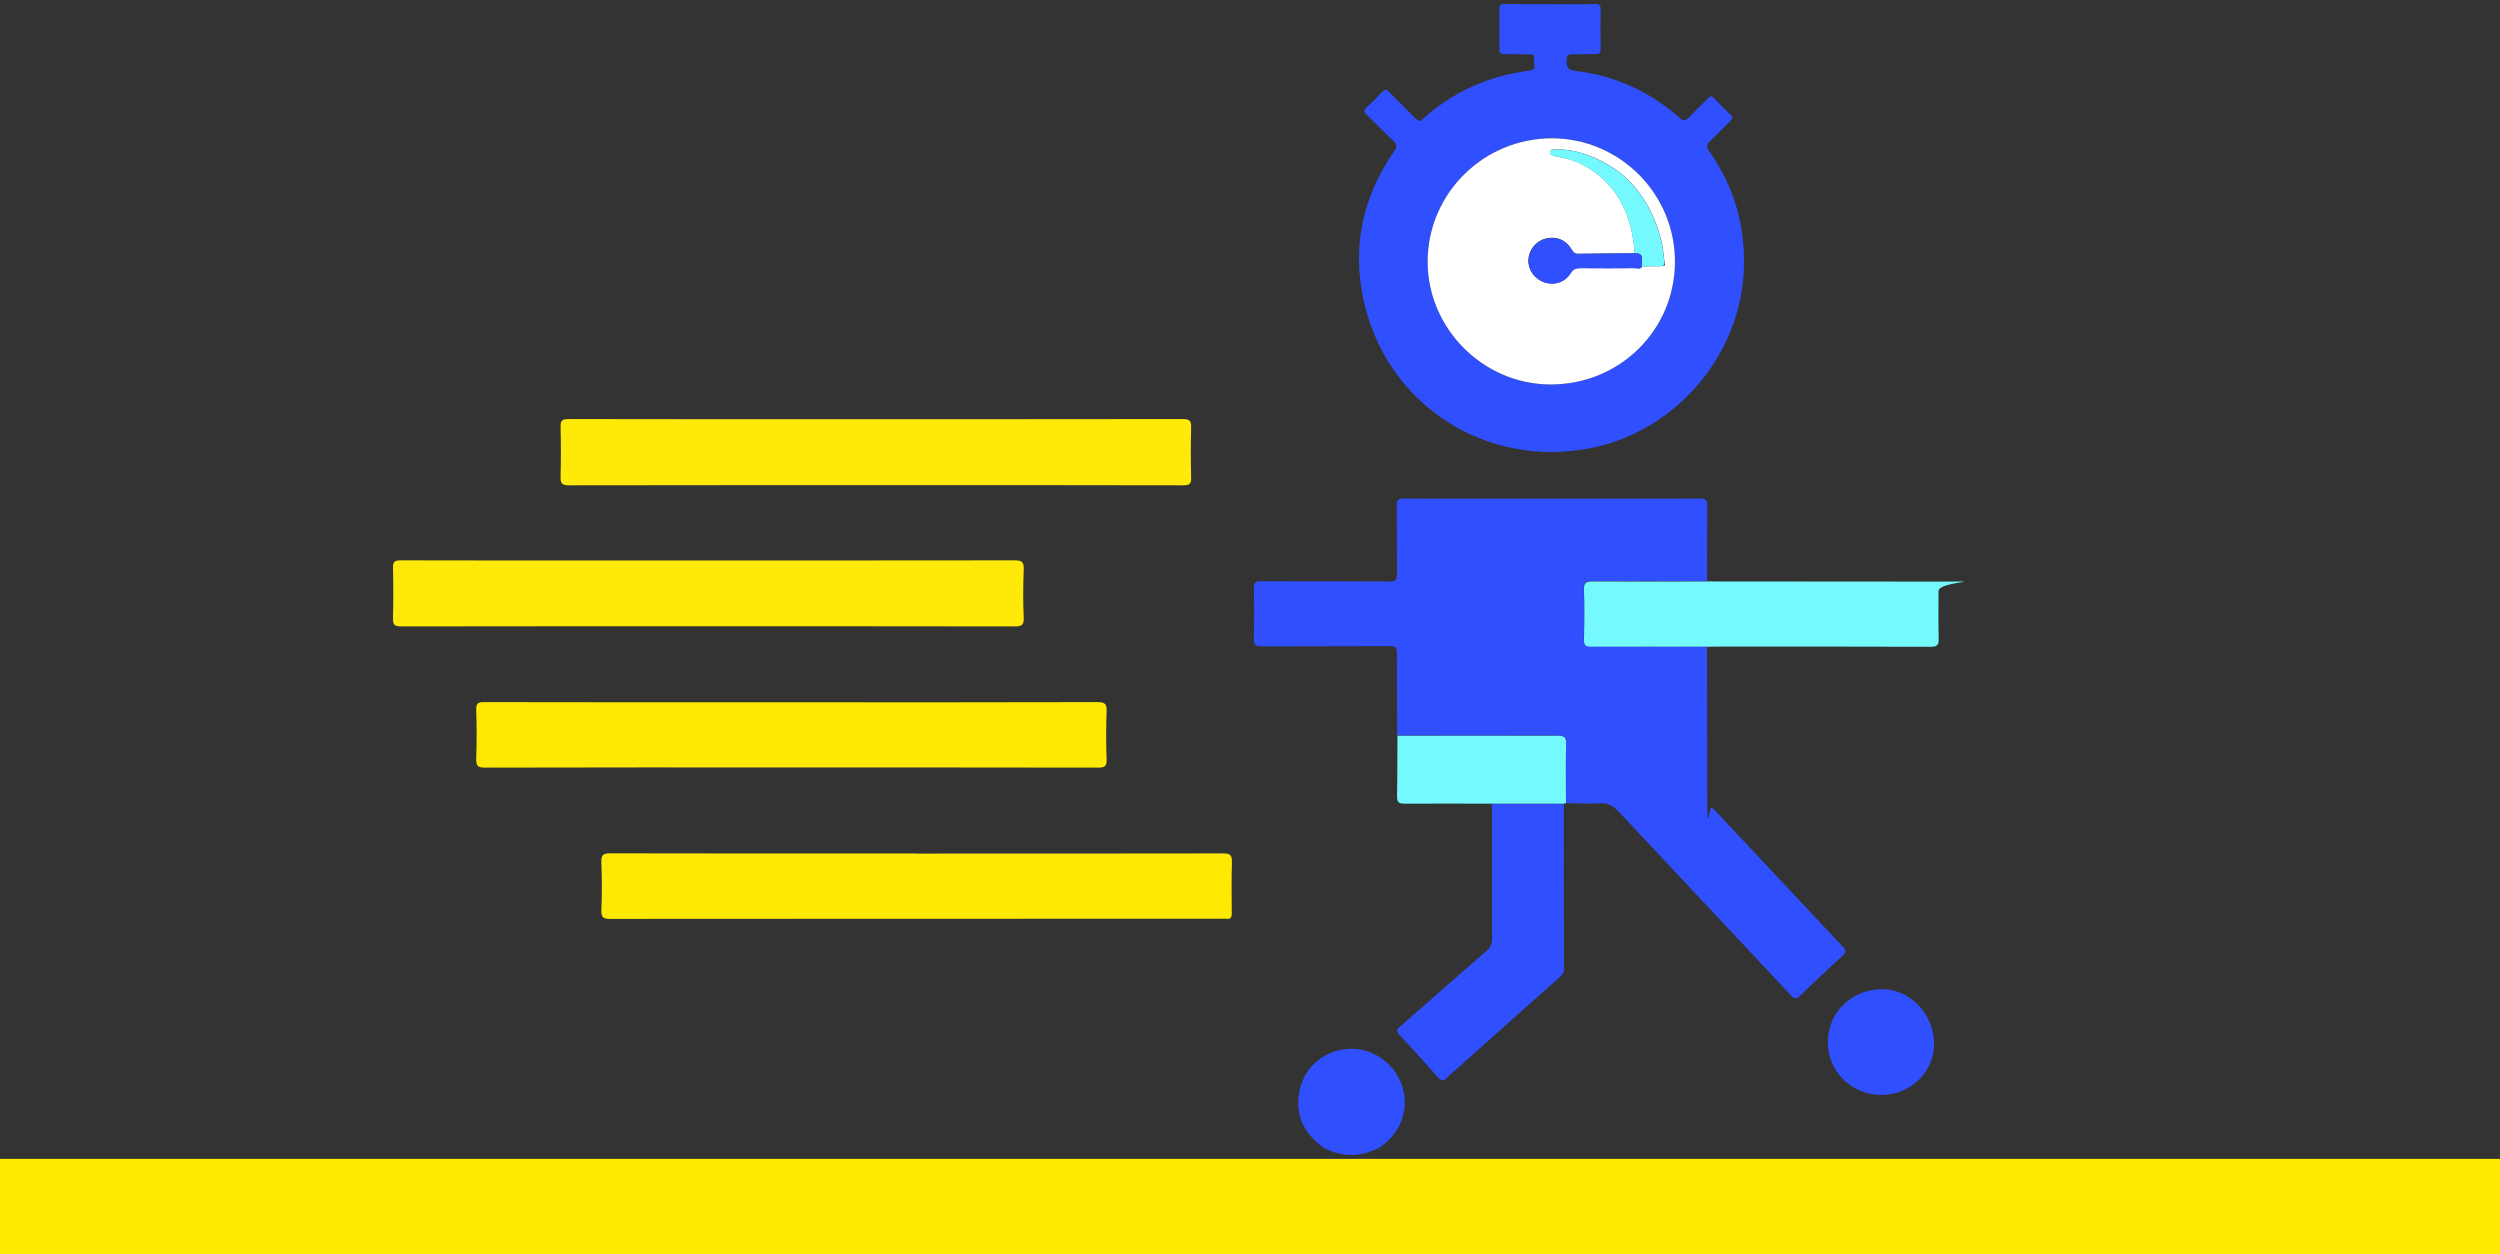 <?xml version="1.0" encoding="UTF-8"?>
<svg xmlns="http://www.w3.org/2000/svg" version="1.1" viewBox="0 0 3022.3 1516.2">
  <rect x="0" y="0" width="3022.3" height="1516.2" fill="#333333" stroke="none"/>
  <defs>
    <style>
      .cls-1 {
        fill: #fee908;
      }

      .cls-1, .cls-2, .cls-3, .cls-4, .cls-5, .cls-6, .cls-7, .cls-8, .cls-9, .cls-10, .cls-11, .cls-12 {
        stroke-width: 0px;
      }

      .cls-2 {
        fill: #304ffe;
      }

      .cls-3 {
        fill: #ffea00;
      }

      .cls-4 {
        fill: #ff0;
      }

      .cls-5 {
        fill: #485fac;
      }

      .cls-6 {
        fill: #fee902;
      }

      .cls-7 {
        fill: #304ffd;
      }

      .cls-8 {
        fill: #fff;
      }

      .cls-13 {
        display: none;
      }

      .cls-9 {
        fill: #74f9ff;
      }

      .cls-10 {
        fill: #f2e785;
      }

      .cls-11 {
        fill: #40c4ff;
      }

      .cls-12 {
        fill: #fefefe;
      }
    </style>
  </defs>
  <g id="Boden">
    <rect class="cls-3" x="0" y="1401" width="3022.3" height="115.2"></rect>
  </g>
  <g id="Superkraft2" class="cls-13">
    <path class="cls-7" d="M546.1,977.6c.1-1.7.2-3.3.4-5-.5-8.9-1.5-17.8-1.4-26.7.2-22,.8-44.1,1.2-66.1,0-2.8-.1-5.5-.2-8.3.8-2.6,1.9-5.1,2.3-7.8,2.2-14,3.3-28.3,6.6-42.1,11.5-47.2,29.1-92.2,54-134,20.5-34.3,44.8-65.5,73.3-93.6,9.6-9.4,20.8-17.4,29-27.9,29.4-37.6,57.8-75.8,86.5-114,22.6-30.1,44.8-60.5,67.3-90.6,35.3-47.1,70.9-94.1,106.3-141.2,17.8-23.7,35.4-47.6,53.2-71.2,16.3-21.7,33.1-43,53.8-60.6,23.7-20,49.7-36.2,78.7-47.6,65.2-25.4,131-28.9,197.3-5,48.5,17.5,84.6,49.7,108.8,95.3,14.8,27.8,23.4,57.7,26.8,88.7,2.6,22.9,2.5,46,3.7,70-56.5-3-110.6-5.8-164.1-8.6-1.1-16.6-1.4-32.4-3.4-47.9-4.1-30.7-16.6-44.1-43.8-47.8-47.5-6.6-86,10.2-114.7,47.8-56.3,73.7-111.6,148.1-167.2,222.3-1.4,1.8-2.5,3.9-3.1,4.8,28.9,2.8,58,3.6,86.3,8.7,150.9,27.1,262.5,108.9,335.1,243.9,2.8,5.2,5.7,7,11.4,6.9,40.9-.2,81.7-.3,122.6,0,7.1,0,10.7-2,13.9-8.3,29.6-57.9,70-107.1,120.6-147.7,88.2-70.8,189.2-104.5,302.3-101.8,2.5,0,5.1,0,8.3,0-1-2-1.3-2.7-1.8-3.4-57-75.9-113.7-152.1-171.2-227.5-25-32.8-59.3-48.4-100.8-47.3-34.9,1-51.7,15.7-56.2,50.2-1.7,12.8-1.6,25.8-2.3,38.8-.1,2.6,0,5.3,0,8.2-55,2.9-108.9,5.7-163.1,8.6-.2-2.3-.5-3.9-.6-5.5-1.2-29.4.3-58.5,5.6-87.6,4-21.8,10.5-42.9,20.7-62.2,12.6-23.7,27.9-45.5,49.1-63.1,17.4-14.4,36-26.4,56.8-34.2,45.8-17.3,93.4-21.7,141.6-13.4,62.6,10.8,116.6,39,160,85.4,18.7,20,34.7,42.6,51.2,64.5,48.8,64.7,97.2,129.7,145.9,194.6,44.8,59.7,89.7,119.3,134.6,178.9,14.8,19.7,28.9,40,45.2,58.5,27.2,30.7,51.8,63.2,70.9,99.5,40.8,77.7,59.6,160.2,52.6,247.9-2.1,26.3-5.6,52.9-11.7,78.5-19.4,80.9-58.1,151.8-116.8,211.1-15.6,15.8-31.8,31.5-49.9,44.4-25.7,18.4-52.4,35.9-80.5,50.4-33.7,17.5-70.1,28.9-107.3,37.1-3.2.6-6.3,1.3-9.5,1.9-21.6,2.3-43.2,5.4-64.9,6.7-36.2,2.2-72.2-1.2-107.9-7.1-16-4-32.3-7-47.9-12.2-159.1-53.2-263-159.9-310.1-321.3-1.7-5.8-3.7-8-9.9-7.9-18.8.4-37.5.4-56.3,0-6.1-.1-8.3,1.9-9.9,7.8-30.6,110.6-93.2,198.6-188,263.5-50.4,34.5-106.1,56.9-165.6,70-3.3.5-6.5,1-9.8,1.6-37.6,6.7-75.4,9.5-113.4,6.2-20.8-1.8-41.5-4.9-62.2-7.4-3.2-.8-6.3-1.5-9.5-2.3-2.7-.4-5.4-.6-8.1-1.3-38.6-9.9-75.9-23.4-110.9-42.7-42.4-23.4-81.7-51.1-113.8-87.7-17-19.3-34.5-38.5-48.6-59.9-16.1-24.5-29.4-51-42.4-77.4-13.8-28.1-22.3-58.2-27.9-89.1-2.3-12.9-4.9-25.8-7.3-38.7h0ZM905.8,1248.9c15.6,3.5,31.2,7.1,46.9,10.6,35.6,6.8,71.2,6.5,106.9.4,15.5-3.6,31.1-7.2,46.6-10.7,39-11.3,74.3-29.6,106.3-54.6,15.6-14.3,31.2-28.7,46.7-43.1,3.5-3.9,7.2-7.6,10.4-11.7,67.8-85.9,91.3-182.5,69.2-289.9-.4-2.5-.7-4.9-1.2-7.3-48.5-200.1-262.1-312.8-453.3-237.1-111.7,44.2-181.6,126.9-209.8,244.1-13.3,61.3-10.3,121.9,9.4,181.4,14.7,44.3,37.3,84.2,69,118.8,15.6,14.5,31.2,29,46.8,43.5,31.8,25.5,67.4,43.6,106.2,55.5h0ZM1874.8,1248.9c15.6,3.5,31.2,7.1,46.9,10.6,35.7,6.8,71.4,6.6,107.1.6,15.5-3.6,31-7.2,46.5-10.8,39.1-10.4,73.8-29.4,106.1-53.3,15.7-14.3,31.3-28.6,47-42.9,1.6-1.6,3.2-3,4.6-4.7,60-70.5,88.4-152,83.6-244.6-1-18.3-5.1-36.4-7.7-54.6,0-1.4,0-2.8-.3-4.1-8.2-34-20.4-66.4-39.1-96-65.1-102.9-158.2-160.9-280.1-166.3-99-4.3-184,32.1-253.7,102.6-45.4,46-75.2,100.8-89.1,164.1-.5,1.8-1.2,3.7-1.6,5.6-12.2,63-8.9,124.8,12.3,185.6,14.2,40.8,35,77.6,64.5,109.2,15.6,14.7,31.2,29.4,46.9,44.2,32.2,24.5,67.4,42.9,106.1,54.7h0Z"></path>
    <path class="cls-12" d="M546.3,879.9c-.4,22-1.1,44.1-1.2,66.1,0,8.9.9,17.8,1.4,26.7-18-5.7-19.4-9.7-17.3-28,1.5-13.3-.3-27-.3-40.6,0-6.2-.2-12.7,1.4-18.6,2.3-8.8,10.3-4.7,16.1-5.6h0Z"></path>
    <path class="cls-9" d="M1099,1039.4l-9.7-9.1,14.4-15.4v-11.3l-6.8-6.4,6.8-7.3v-20c-14.1,10.4-33.4,9.8-46.9-1.3v291.7h0c15.8-2.5,31.5-6.1,46.8-10.8v-215.2l-4.7,5.1h0Z"></path>
    <path class="cls-9" d="M662.9,922.3c0,187.4,150.3,339.6,336.7,342.3h0c-16.6-.2-33.1-1.6-49.5-4.3v-412.2h106.4v61.7c13.5-11.1,32.8-11.6,46.9-1.3v-166h106.4v251.2h16.9v14.6h-16.9v186.7c17-12.9,32.7-27.3,46.9-43.1v-303.7h80.2c-33.8-153.3-170.1-267.9-333.1-268.2-188.3.2-341,153.4-341,342.3h0ZM1245.1,990.3c6.1,0,11.2,4.7,11.3,10.8,0,6.1-4.7,11.2-10.8,11.3-6.1,0-11.2-4.7-11.3-10.8v-.2c0-6.1,4.7-11,10.8-11.1h0ZM662.9,922.3c0-24.9,2.7-49.8,8-74.2h79v302.4c-56.1-62.7-87.1-144-87-228.2h0ZM797,1194.1v-193.4h-.4v-13.4h.4v-244.8h106.3v162.5c3.7,9.2,3.7,19.4,0,28.6v53.7h46v13.4h-46v248.6c-38.4-12-74.4-30.7-106.3-55.2ZM946.2,820.5c0-6,4.7-10.9,10.7-11s10.9,4.7,11,10.7-4.7,10.9-10.7,11h-.2c-5.9,0-10.8-4.7-10.8-10.7q0,0,0,0h0ZM1005.9,836.5c0-6,4.7-10.9,10.7-11s10.9,4.7,11,10.7-4.7,10.9-10.7,11h-.2c-5.9,0-10.8-4.7-10.8-10.7h0ZM1087.8,729h-50v31.7h-13.9v59.4h-14.3v-59.4h-9.9v34.5l-24.3,21.2-9.3-10.2,19.3-17.1v-28.3h-9.4v-31.7h-38.3v-13.1h38.3v-16.6h62v16.6h50l-.2,13h0ZM1046.5,648.9c0,21.1-17.1,38.2-38.2,38.2s-38.2-17.1-38.2-38.2,17.1-38.2,38.2-38.2h0c21,0,38.2,17.1,38.2,38.2Z"></path>
    <path class="cls-3" d="M835.4,987.3v-17h63v17h4.8v-53.7c-7.9,19.6-30.2,29-49.7,21.2s-29-30.2-21.2-49.7c7.9-19.6,30.2-29,49.7-21.2,9.6,3.9,17.3,11.5,21.2,21.2v-162.6h-106.3v244.8h38.5Z"></path>
    <path class="cls-3" d="M898.5,1000.6v32.4h-14.2v60.8h-14.6v-60.8h-10.1v35.3l-24.8,21.6-9.5-10.4,19.6-17.5v-29h-9.6v-32.4h-38.5v193.4c31.9,24.5,67.9,43.2,106.3,55.2v-248.6h-4.6ZM816.2,1105.2c-6,0-10.8-5-10.8-11.1,0-6,5-10.8,11.1-10.8,6,0,10.8,4.9,10.8,10.9,0,6.1-5,11-11.1,11h0ZM877,1121.5c-6,0-10.8-5-10.8-11.1s5-10.8,11.1-10.8c6,0,10.8,4.9,10.8,10.9,0,6.2-5,11.1-11.1,11h0Z"></path>
    <path class="cls-3" d="M1119.2,939.3c0,12.2-5.8,23.6-15.6,30.8v20l36.2-38.8,12.4,11.6,32.1-34.4,9.7,9.1-32.1,34.4,23.3,21.7h24.8v-251.2h-106.4v166c9.8,7.2,15.6,18.6,15.6,30.8h0Z"></path>
    <polygon class="cls-3" points="1109.2 1009 1103.6 1003.7 1103.6 1015 1109.2 1009"></polygon>
    <path class="cls-3" d="M1210,1008.2h-38.1l-6.2,6.6h0l-18.1,19.5-5.2,5.6-23.5-21.9-15.3,16.4v215.2h0c38.4-11.8,74.4-30.3,106.3-54.6v-186.8h0ZM1165.5,1015.2l25.4,23.7-.9,33.1h-14c0,0,.6-26.3.6-26.3l-21.1-19.8,10-10.7h0ZM1172.6,1081.1c4.2-4.3,11-4.4,15.3-.3s4.4,11,.3,15.3-10.9,4.4-15.2.4c-4.3-4.1-4.5-11-.4-15.4h0Z"></path>
    <path class="cls-3" d="M750,848.1h-79c-23.7,107.6,5.7,220.1,79,302.4v-302.4Z"></path>
    <path class="cls-3" d="M1042.8,939.3c0-11.4,5.1-22.2,13.9-29.5v-61.7h-106.4v412.2c16.4,2.6,32.9,4,49.5,4.3h4.4c17.6,0,35.2-1.4,52.6-4.1v-291.6c-8.9-7.4-14-18.2-14-29.6h0Z"></path>
    <path class="cls-3" d="M1257,848.1v303.7c74.2-82.4,104.1-195.5,80.2-303.7h-80.2Z"></path>
    <polygon class="cls-2" points="1176.1 1071.8 1190.1 1072 1191 1038.9 1165.5 1015.2 1155.6 1025.9 1176.8 1045.6 1176.1 1071.8"></polygon>
    <path class="cls-2" d="M1245.1,1012.3c6.1,0,11.2-4.7,11.3-10.8,0-6.1-4.7-11.2-10.8-11.3-6.1,0-11.2,4.7-11.3,10.8v.2c0,6.1,4.7,11.1,10.8,11.1h0Z"></path>
    <path class="cls-2" d="M1188.5,1095.9c4-4.4,3.7-11.3-.8-15.3-4.4-4-11.3-3.7-15.3.8-4,4.4-3.7,11.2.7,15.2,4.4,4.1,11.3,3.8,15.4-.7h0Z"></path>
    <polygon class="cls-2" points="1161.9 971.9 1144.9 990.2 1135.2 981.1 1152.2 962.8 1139.8 951.3 1103.6 990 1096.8 997.4 1103.6 1003.7 1109.2 1009 1103.6 1015 1089.3 1030.3 1099 1039.4 1103.6 1034.5 1119 1018 1142.4 1039.9 1147.7 1034.3 1142.4 1039.9 1132.2 1030.4 1155.6 1005.4 1165.8 1014.9 1172 1008.2 1210 1008.2 1226.9 1008.2 1226.9 993.6 1210 993.6 1185.2 993.6 1161.9 971.9"></polygon>
    <polygon class="cls-11" points="1132.2 1030.4 1142.4 1039.9 1147.7 1034.3 1165.8 1014.9 1165.8 1014.9 1155.6 1005.4 1132.2 1030.4"></polygon>
    <path class="cls-4" d="M1042.8,939.3c0,21.1,17.1,38.2,38.2,38.2s38.2-17.1,38.2-38.2-17.1-38.2-38.2-38.2-17.4,3.1-24.3,8.7c-8.8,7.2-13.9,18-13.9,29.5h0ZM1081,928.2c6.1,0,11.1,4.8,11.2,10.9,0,6.1-4.8,11.1-10.9,11.2-6.1,0-11.1-4.8-11.2-10.9v-.2c0-6,4.8-11,10.9-11h0Z"></path>
    <ellipse class="cls-2" cx="1081" cy="939.3" rx="10.9" ry="11.1"></ellipse>
    <polygon class="cls-11" points="1135.2 981.1 1144.9 990.2 1161.9 971.9 1194 937.5 1184.3 928.5 1152.2 962.8 1135.2 981.1"></polygon>
    <polygon class="cls-2" points="1003.7 729 1003.7 715.9 1037.8 715.9 1037.8 699.3 975.9 699.3 975.9 715.9 937.6 715.9 937.6 729 975.9 729 975.9 760.7 975.9 760.7 975.9 747 1009.5 747 1009.5 760.7 1009.5 760.7 1009.5 820.1 1023.9 820.1 1023.9 760.7 1037.8 760.7 1037.8 729 1003.7 729"></polygon>
    <polygon class="cls-2" points="985.3 789 966 806.1 975.3 816.3 999.6 795.1 999.6 760.7 985.3 760.7 985.3 789"></polygon>
    <path class="cls-2" d="M1027.5,836.5c0-6-4.7-10.9-10.7-11s-10.9,4.7-11,10.7,4.7,10.9,10.7,11h.2c5.9,0,10.8-4.7,10.8-10.7Z"></path>
    <path class="cls-2" d="M967.8,820.5c0-6-4.7-10.9-10.7-11s-10.9,4.7-11,10.7,4.7,10.9,10.7,11h.2c5.9,0,10.8-4.7,10.8-10.7Z"></path>
    <polygon class="cls-11" points="1009.5 747 975.9 747 975.9 760.7 985.3 760.7 999.6 760.7 1009.5 760.7 1009.5 760.7 1009.5 747"></polygon>
    <polygon class="cls-11" points="1003.7 715.9 1003.7 729 1037.8 729 1087.8 729 1087.8 715.9 1037.8 715.9 1003.7 715.9"></polygon>
    <path class="cls-4" d="M970,648.9c0,21.1,17.1,38.2,38.2,38.2s38.2-17.1,38.2-38.2-17.1-38.2-38.2-38.2h0c-21.1,0-38.2,17.1-38.2,38.2h0ZM1008.2,638.1c6,0,10.8,5,10.7,11.1,0,6-5,10.8-11.1,10.7-5.9,0-10.7-4.9-10.7-10.9,0-6.1,5.1-11,11.1-10.9h0Z"></path>
    <path class="cls-2" d="M1008.2,659.8c6,0,10.8-5,10.7-11.1,0-6-5-10.8-11.1-10.7-5.9,0-10.7,4.9-10.7,10.9,0,6.1,5.1,11,11.1,10.9h0Z"></path>
    <polygon class="cls-2" points="845 1062 825.4 1079.5 834.8 1089.9 859.6 1068.3 859.6 1033 845 1033 845 1062"></polygon>
    <path class="cls-2" d="M877,1099.7c-6,0-10.8,5-10.8,11.1,0,6,5,10.8,11.1,10.8,6,0,10.8-4.9,10.8-10.9,0-6.1-5-11-11.1-11h0Z"></path>
    <path class="cls-2" d="M816.2,1083.3c-6,0-10.8,5-10.8,11.1,0,6,5,10.8,11.1,10.8,6,0,10.8-4.9,10.8-10.9,0-6.1-5-11-11.1-11h0Z"></path>
    <polygon class="cls-11" points="869.7 1019 835.4 1019 835.4 1033 845 1033 859.6 1033 869.7 1033 869.7 1032.9 869.7 1019"></polygon>
    <polygon class="cls-2" points="835.4 1000.6 835.4 1019 869.7 1019 869.7 1032.9 869.7 1033 869.7 1093.8 884.3 1093.8 884.3 1033 898.5 1033 898.5 1000.6 863.8 1000.6 863.8 987.3 898.5 987.3 898.5 970.3 835.4 970.3 835.4 987.3 796.9 987.3 796.5 987.3 796.5 1000.6 796.9 1000.6 835.4 1000.6"></polygon>
    <polygon class="cls-11" points="863.8 987.3 863.8 1000.6 898.5 1000.6 903.3 1000.6 949.3 1000.6 949.3 987.3 903.3 987.3 898.5 987.3 863.8 987.3"></polygon>
    <path class="cls-4" d="M867.9,881.1c-21.1,0-38.2,17.1-38.2,38.2s17.1,38.2,38.2,38.2,38.2-17.1,38.2-38.2-.9-9.8-2.8-14.3c-5.8-14.4-19.8-23.9-35.4-23.9ZM867.9,930.2c-6,0-10.8-5-10.7-11.1,0-6,5-10.8,11.1-10.7,5.9,0,10.7,4.9,10.7,10.9,0,6.1-5,11-11.1,10.9h0Z"></path>
    <path class="cls-2" d="M867.9,908.4c-6,0-10.8,5-10.7,11.1,0,6,5,10.8,11.1,10.7,5.9,0,10.7-4.9,10.7-10.9,0-6-5-10.9-11.1-10.9h0Z"></path>
    <path class="cls-9" d="M1769.2,1195.1l1,.7h0c0,0-1.2-.8-1.2-.8h0Z"></path>
    <path class="cls-9" d="M1700.3,1125.3l.7,1s0,0,0,0l-.8-1.1q0,0,0,0h0Z"></path>
    <path class="cls-9" d="M1651.3,1030.7c0,.3.2.6.3.9h0c0-.3-.3-.7-.4-1.1,0,0,0,.1,0,.2Z"></path>
    <path class="cls-9" d="M1714.7,1143.4l.5.6v.2c0-.3-.3-.5-.5-.8h0Z"></path>
    <path class="cls-9" d="M1719.7,1149.2l.2.2.2.2-.6-.6.2.2h0Z"></path>
    <path class="cls-9" d="M1709.7,1137.4l.7.9h0c0,0-.8-.9-.8-.9h0Z"></path>
    <path class="cls-9" d="M1695.9,1119.1l.6.9h0c0,0-.7-.9-.7-.9h0Z"></path>
    <path class="cls-9" d="M1705,1131.4l.8,1h0c0,0-.9-1-.9-1,0,0,0,0,0,0Z"></path>
    <path class="cls-9" d="M1638.3,977.8v.6c0,0,0,0,0,0,0-.3,0-.7-.2-1,0,0,0,.2,0,.3h0Z"></path>
    <path class="cls-9" d="M1679.6,1093.6l.6,1.1s0,0,0,0l-.7-1.3h0Z"></path>
    <path class="cls-9" d="M1807.1,1220.2l1,.6h0c0,0-1.2-.6-1.2-.6h0Z"></path>
    <path class="cls-9" d="M1675.8,1086.9l.6,1.1h0c-.2-.3-.5-.8-.7-1.2h0Z"></path>
    <path class="cls-9" d="M1649,1023.7c0,0,0,.2,0,.3s0,.2,0,.2c0-.3-.2-.6-.3-.9,0,.2,0,.3,0,.4h0Z"></path>
    <path class="cls-9" d="M1691.8,1113.1l.3.4h0c0,0-.5-.6-.5-.6,0,0,0,.1,0,.2Z"></path>
    <path class="cls-9" d="M1665.7,1066.9c0,0,0,.2.2.3s0,.2,0,.3c0-.3-.3-.5-.4-.8,0,0,0,.2,0,.2h0Z"></path>
    <path class="cls-9" d="M1683.6,1100.3l.5.9s0,0,0,.2l-.7-1.1h0Z"></path>
    <path class="cls-9" d="M1687.7,1106.9c0,.2.2.4.3.5v.2c0-.3-.3-.5-.4-.9v.2q0,0,0,0Z"></path>
    <path class="cls-9" d="M1672.2,1080.1l.5,1h0c0,0-.6-1-.6-1h0Z"></path>
    <path class="cls-9" d="M1668.9,1073.5l.3.7h0c0,0-.5-.9-.5-.9l.2.2h0Z"></path>
    <path class="cls-9" d="M1662.5,1059.7l.4.9c0,0,0,0,0,.2-.2-.4-.4-.8-.5-1.1h0Z"></path>
    <path class="cls-9" d="M1848.5,1240.1l1,.4h0l-1.3-.5h.2q0,0,0,0Z"></path>
    <path class="cls-9" d="M1841.5,1237.3l.7.3h0l-.8-.3h0Z"></path>
    <path class="cls-9" d="M1656.5,1045.2l.5,1.2h0c0,0-.6-1.3-.6-1.3h0Z"></path>
    <path class="cls-9" d="M1855.7,1242.9l1.1.4h0l-1.4-.5h.2q0,0,0,0Z"></path>
    <path class="cls-9" d="M1659.4,1052.5l.5,1.1c0,0,0,.1,0,.2-.2-.5-.4-.9-.6-1.4h0Z"></path>
    <path class="cls-9" d="M1863,1245.6l1.1.4h0l-1.4-.5h.2q0,0,0,0Z"></path>
    <path class="cls-9" d="M1633.8,922.3h0c0-24.9,2.7-49.8,8-74.2h79v302.4c1.2,1.3,2.4,2.7,3.7,4l.6.6c1.5,1.6,3,3.2,4.6,4.8l.8.9c1.5,1.5,3,3.1,4.5,4.6l.9.9c1.5,1.5,3.1,3,4.6,4.5l.9.9c1.6,1.5,3.2,3,4.8,4.4l.7.7c1.7,1.5,3.4,3,5.1,4.5l.4.3c1.7,1.5,3.4,2.9,5.1,4.4l.5.4c1.7,1.4,3.4,2.8,5.2,4.3l.9.7c1.3,1,2.6,1.9,3.8,2.9v-193.5h-.4v-13.4h.4v-244.8h106.4v162.4c3.7,9.2,3.7,19.4,0,28.6v53.7h46v13.4h-46v248.6c1.3.4,2.6.9,3.9,1.2l.6.2c2.2.7,4.5,1.3,6.7,1.9h.5c2.3.7,4.5,1.3,6.8,1.9l.9.2c2.2.6,4.4,1.1,6.6,1.6l1.2.3c2.2.5,4.4.9,6.6,1.4l1.2.2c2.2.4,4.4.8,6.7,1.2l1.1.2c1.4.2,2.8.5,4.2.7v-412.1h106.4v61.7c13.5-11.1,32.8-11.6,46.9-1.3v-166h106.3v251.2h16.9v14.6h-16.9v187.5c16.9-12.8,32.7-27.1,46.9-42.8h0v-304.8h81.2c-.3-1.3-.6-2.6-.9-3.8h0c-14.6-62.8-46.7-120.1-92.5-165.5,0,0-.1,0-.1,0-5-4.9-10.1-9.6-15.3-14.2l-.2-.2c-1.7-1.5-3.4-3-5.2-4.4l-.2-.2c-3.6-3-7.2-5.9-10.8-8.7h0c-1.8-1.4-3.6-2.7-5.4-4.1l-.4-.3c-1.8-1.3-3.6-2.7-5.5-4h-.2c-3.7-2.7-7.5-5.3-11.3-7.8l-.4-.3c-1.8-1.2-3.7-2.4-5.6-3.5l-.5-.3c-3.9-2.4-7.8-4.7-11.7-6.9h-.3c-1.9-1.2-3.9-2.2-5.8-3.3l-.7-.4c-1.9-1-3.9-2-5.8-3l-.5-.2c-4-2-8-4-12.1-5.9l-.7-.3c-2-.9-3.9-1.8-6-2.6l-.8-.3c-2-.9-4-1.7-6.1-2.6h-.2c-2.1-1-4.1-1.8-6.2-2.6l-.5-.2c-2-.8-4.1-1.5-6.1-2.3l-.9-.3c-2-.7-4-1.4-6.1-2.1l-.7-.2c-4.2-1.4-8.5-2.7-12.8-4l-.9-.2c-2.1-.6-4.1-1.2-6.2-1.7l-1-.3c-2.1-.6-4.2-1.1-6.4-1.6h-.5c-2.1-.6-4.3-1.1-6.3-1.6h-.6c-2.1-.6-4.2-1-6.4-1.4l-1.1-.2c-2.1-.4-4.3-.9-6.4-1.2l-.9-.2c-4.4-.8-8.9-1.4-13.4-2h-1c-2.1-.4-4.3-.6-6.4-.9h-1.1c-2.2-.3-4.4-.6-6.6-.7h-.6c-2.2-.3-4.3-.4-6.5-.6h-.7c-2.2-.2-4.4-.4-6.7-.5h-1.2c-2.2-.2-4.4-.3-6.6-.3h-1c-2.3,0-4.6,0-6.9,0-52.7,0-104.7,12.1-151.8,35.6l-.5.3c-2.4,1.2-4.7,2.4-7.1,3.6-108,57.1-181.9,171.2-181.9,302.6ZM2216,990.3c6.1,0,11.2,4.7,11.3,10.8s-4.7,11.2-10.8,11.3-11.2-4.7-11.3-10.8v-.2c-.2-6.1,4.7-11,10.8-11.1-.1,0,0,0,0,0h0ZM1917,820.5c0-6,4.7-10.9,10.7-11s10.9,4.7,11,10.7-4.7,10.9-10.7,11h-.2c-5.9,0-10.8-4.7-10.8-10.7h0ZM1976.7,836.6c0-6,4.7-10.9,10.7-11s10.9,4.7,11,10.7-4.7,10.9-10.7,11h-.2c-5.9,0-10.7-4.8-10.8-10.7q0,0,0,0h0ZM2058.6,729h-50v31.7h-13.9v59.4h-14.4v-59.4h-9.9v34.5l-24.3,21.2-9.3-10.2,19.3-17.1v-28.3h-9.4v-31.7h-38.3v-13.1h38.3v-16.6h62v16.6h50v13h-.1,0ZM2017.3,648.9c0,21.1-17.1,38.2-38.2,38.2s-38.2-17.1-38.2-38.2,17.1-38.2,38.2-38.2h0c21.1,0,38.2,17.1,38.2,38.2Z"></path>
    <path class="cls-9" d="M1820.7,1227.5l1,.5h0c-.3,0-.7-.3-1.1-.5h0Z"></path>
    <path class="cls-9" d="M1923.8,1260.6h.8c0,0,.2,0,.2,0h-1Z"></path>
    <path class="cls-9" d="M1870.5,1248.1l1,.3h.2c0,0-1.2-.3-1.2-.3h0Z"></path>
    <path class="cls-9" d="M1800.6,1216.4l.8.5h0l-1-.6h0Z"></path>
    <path class="cls-9" d="M1827.8,1231l.9.4h.2c0,0-1.1-.4-1.1-.4h0Z"></path>
    <path class="cls-9" d="M1653.8,1037.9l.4,1.1h0c-.2-.4-.3-.8-.5-1.3,0,0,0,.2,0,.2h0Z"></path>
    <path class="cls-9" d="M1788.1,1208.5l.6.4h.2c0,0-.8-.4-.8-.4h0Z"></path>
    <path class="cls-9" d="M1775.3,1199.7l1,.7h0c0,0-1.1-.7-1.1-.7h0Z"></path>
    <path class="cls-9" d="M1781.6,1204.2l.9.6h0c0,0-1-.6-1-.6h0Z"></path>
    <path class="cls-9" d="M1813.9,1223.9l1.1.6h0c0,0-1.2-.6-1.2-.6h0Z"></path>
    <path class="cls-9" d="M1834.9,1234.3h.3c0,0,.2.2.2.2l-.7-.3h.2Z"></path>
    <path class="cls-9" d="M1794.4,1212.6l.3.2h.2c0,0-.7-.3-.7-.3h.2Z"></path>
    <path class="cls-9" d="M2069.9,1039.4l-9.7-9.1,14.4-15.4v-11.3l-6.8-6.4,6.8-7.3v-20c-14.1,10.4-33.4,9.8-46.9-1.3v291.8h0c1.8-.3,3.7-.6,5.5-.9l1.1-.2c13.6-2.4,27.1-5.6,40.4-9.6h0v-215.5l-4.8,5.2h0Z"></path>
    <path class="cls-9" d="M1634.1,937.6v1.4c0,0,0,0,0,0,0-.5,0-1,0-1.5Z"></path>
    <path class="cls-9" d="M1646.8,1016.1h0c0,.3,0,.6.2.8,0,0,0,.2,0,.2l-.3-1h0Z"></path>
    <path class="cls-9" d="M1639.6,985.1v.2c0,.3,0,.7.2,1.1h0c0,0-.2-1.3-.2-1.3h0Z"></path>
    <path class="cls-9" d="M1641.1,992.9v.2c0,.4.2.9.3,1.2h0c0-.4-.2-.9-.3-1.4Z"></path>
    <path class="cls-9" d="M1637.1,970.2h0c0,0,0,.4,0,.6v.3c0-.4,0-.7,0-.9h0Z"></path>
    <path class="cls-9" d="M1642.8,1000.7h0c0,.5.2,1,.3,1.3v.2l-.3-1.5Z"></path>
    <path class="cls-9" d="M1636.1,962h0c0,.4,0,.8,0,1.1v.2c0-.4,0-.8,0-1.3Z"></path>
    <path class="cls-9" d="M1644.7,1008.4h0c0,.5.2.8.3,1.2v.2c0-.5-.2-.9-.3-1.4Z"></path>
    <path class="cls-9" d="M1634.6,945.7v.2c0,.4,0,.9,0,1.3h0c0-.4,0-.9,0-1.5Z"></path>
    <path class="cls-9" d="M1635.2,953.9h0c0,.5,0,1,0,1.3v.2c0-.5,0-1,0-1.5Z"></path>
    <path class="cls-9" d="M2001.7,1263.6h.4-.8c0,0,.4,0,.4,0Z"></path>
    <path class="cls-9" d="M1994.5,1264h1.5c0,0,0,0,0,0h-1.8c0,0,.2,0,.2,0h0Z"></path>
    <path class="cls-9" d="M2014.7,1262.3h.4-.6c0,0,.2,0,.2,0h0Z"></path>
    <path class="cls-9" d="M2007.5,1263.1h1.4c0,0,.1,0,.1,0l-1.7.2h.2Z"></path>
    <path class="cls-9" d="M1940.2,1262.8h.2c11.6,1.2,23.3,1.8,35,1.8h0c-11.7,0-23.5-.6-35.2-1.8Z"></path>
    <path class="cls-9" d="M2020.5,1261.6l1.4-.2h.1l-1.6.2h.1Z"></path>
    <path class="cls-9" d="M1931.9,1261.8h.4c0,0,.9.2.9.2l-1.5-.2h.2Z"></path>
    <path class="cls-9" d="M2308.4,999.2c.2-.7.3-1.4.5-2.1.1-.3.1-.6.2-.9-.2,1-.5,2.1-.7,3h0Z"></path>
    <path class="cls-9" d="M2307.5,1003.2c.2-.7.3-1.3.5-2,0-.2.1-.4.1-.6-.2.9-.4,1.8-.6,2.6h0Z"></path>
    <path class="cls-9" d="M2306.5,1007.2c.2-.6.3-1.3.5-1.9v-.4c0,.8-.3,1.6-.5,2.3-.1,0,0,0,0,0h0Z"></path>
    <path class="cls-9" d="M2311.2,985.8c.2-.9.3-1.8.5-2.7h0c-.2,1.2-.5,2.5-.7,3.9.1-.5.1-.8.2-1.2Z"></path>
    <path class="cls-9" d="M2305.4,1011.2c.2-.6.3-1.2.5-1.8,0,0,.1-.2.1-.3-.2.8-.4,1.5-.6,2.3v-.2Z"></path>
    <path class="cls-9" d="M2309.3,995.2c.2-.9.4-1.8.6-2.6.1-.5.2-.9.3-1.4.3-1.3.5-2.7.8-4h0c-.5,2.7-1.1,5.4-1.7,8.2v-.2h0Z"></path>
    <path class="cls-9" d="M2312,981.4c.1-.9.3-1.7.4-2.5h0c-.2,1-.4,2.1-.6,3.2.1-.2.1-.4.2-.7h0Z"></path>
    <path class="cls-9" d="M2302.1,1022.9c.2-.5.3-1.1.5-1.6v-.2c0,.7-.3,1.3-.5,2v-.2Z"></path>
    <path class="cls-9" d="M2304.4,1015.1l.5-1.8c0,0,.1-.2.1-.3-.2.7-.4,1.4-.6,2.1h0Z"></path>
    <path class="cls-9" d="M2300.9,1026.7c.2-.5.3-1.1.5-1.6v-.2c0,.6-.3,1.3-.5,1.9,0,0,0,0,0,0h0Z"></path>
    <path class="cls-9" d="M2303.2,1019c.2-.6.3-1.1.5-1.7,0,0,0-.1.1-.2-.2.7-.4,1.4-.6,2.1v-.2h0Z"></path>
    <path class="cls-9" d="M2299.6,1030.5c.2-.5.3-1,.5-1.5h0c0,0-.6,1.7-.6,1.7v-.2Z"></path>
    <path class="cls-9" d="M2317,931h0c0-1.3.1-2.5.1-3.7v-5.2c0,3.1-.1,6-.1,8.9Z"></path>
    <path class="cls-9" d="M2316.1,947.9l.2-2.6v-.3l-.2,2.9h0Z"></path>
    <path class="cls-9" d="M2315.8,952.1c.1-.9.1-1.7.2-2.6v-.2c-.1,1-.2,1.9-.2,2.9h0Z"></path>
    <path class="cls-9" d="M2315.4,956.4c.1-.9.2-1.7.2-2.5v-.2c-.1,1-.2,1.9-.3,2.8.1,0,.1,0,.1,0Z"></path>
    <path class="cls-9" d="M2312.7,977.3c.1-.9.3-1.6.4-2.4h0c-.2.9-.3,1.9-.5,2.9v-.5Z"></path>
    <path class="cls-9" d="M2315,960.6c.1-.9.2-1.6.3-2.4v-.2c-.1.9-.2,1.9-.3,2.8-.1,0-.1-.2,0-.2h0Z"></path>
    <path class="cls-9" d="M2313.3,973.1c.1-.8.2-1.6.3-2.4h0c-.1.9-.3,1.8-.4,2.8v-.4c.1,0,0,0,0,0Z"></path>
    <path class="cls-9" d="M2313.9,968.9c.1-.8.2-1.6.3-2.4h0c0,0-.4,2.7-.4,2.7.1,0,.1-.2.1-.3h0Z"></path>
    <path class="cls-9" d="M2314.5,964.7c.1-.8.2-1.6.3-2.4v-.2c-.1.9-.2,1.9-.3,2.8-.1,0,0,0,0-.2h0Z"></path>
    <path class="cls-9" d="M2316.8,908c0-.6-.1-1.3-.1-1.9v-.2,2.1q.1,0,.1,0h0Z"></path>
    <path class="cls-9" d="M2293.3,1048.1c-.1,0-.1.3-.2.4,0,0,.1-.3.2-.4Z"></path>
    <path class="cls-9" d="M2295.8,1041.5l.4-1h0c0,0-.6,1.4-.6,1.4l.2-.4h0Z"></path>
    <path class="cls-9" d="M2316.6,903.2v-1.8c-.1,0-.1,0-.1,0,0,.7.1,1.4.1,2.1v-.2Z"></path>
    <path class="cls-9" d="M2294.5,1044.8l.2-.5h0c-.2.3-.3.8-.5,1.1l.3-.6Z"></path>
    <path class="cls-9" d="M2283.8,1069.8l.2-.4.2-.3-.4.7h0Z"></path>
    <path class="cls-9" d="M2285.5,1066.2v-.3c.2,0,.2-.3.3-.4-.1.2-.2.5-.3.7h0Z"></path>
    <path class="cls-9" d="M2287.3,1062.1l-.2.5.2-.5Z"></path>
    <path class="cls-9" d="M2297.1,1038c.1-.4.3-.9.4-1.2h0c-.2.5-.4,1-.6,1.6.1-.2.1-.3.2-.4h0Z"></path>
    <path class="cls-9" d="M2312.8,868.3v-.4c-.1,0-.1,0-.1,0,0,.2.1.4.1.7v-.2Z"></path>
    <path class="cls-9" d="M2313.6,873.1c0-.2,0-.3-.1-.5v-.2c0,.2.1.5.1.7h0Z"></path>
    <path class="cls-9" d="M2312,863.3h0v-.2c0,0,0,.3.1.4v-.2Z"></path>
    <path class="cls-9" d="M2316.3,898.4c0-.5-.1-1-.1-1.6h0c0,0,.1,1.8.1,1.8v-.2h0Z"></path>
    <path class="cls-9" d="M2298.4,1034.3c.2-.5.3-.9.5-1.4h0c0,0-.6,1.7-.6,1.7,0-.1,0-.2.1-.3Z"></path>
    <path class="cls-9" d="M2315.9,893.2c0-.3-.1-.7-.1-1h0c0,.4.1.9.1,1.3v-.3h0Z"></path>
    <path class="cls-9" d="M2316.9,912.8c0-.6,0-1.3-.1-1.9v-.2c0,.7.1,1.5.1,2.3v-.2h0Z"></path>
    <path class="cls-9" d="M2273,1090.6l.2-.3h.1c0,0-.3.5-.3.5-.1,0,0-.2,0-.2Z"></path>
    <path class="cls-9" d="M2282.1,1073.3c.1-.2.2-.3.3-.5v-.2c.1,0-.3.7-.3.7h0Z"></path>
    <path class="cls-9" d="M2274.9,1087.2l.2-.4h.1c0,0-.4.6-.4.6,0,0,0-.1.1-.2h0Z"></path>
    <path class="cls-9" d="M2278.5,1080.4l.3-.6c0,0,.1,0,.1-.2l-.4.9h0c0,0,0-.1,0-.1Z"></path>
    <path class="cls-9" d="M2276.7,1083.8l.3-.5h.1c0,0-.4.7-.4.7v-.2h0Z"></path>
    <path class="cls-9" d="M2269.2,1097.1s0,0-.1,0h.1Z"></path>
    <path class="cls-9" d="M2271.1,1093.8h0v-.2c.1,0,0,.4,0,.4v-.2c.1,0,0,0,0,0Z"></path>
    <path class="cls-9" d="M2316.4,943.7l.2-2.7v-.3l-.2,3c0,0,0,0,0,0Z"></path>
    <path class="cls-9" d="M2316.8,935.2c0-1,.1-2,.1-3v-.6c0,1.2-.1,2.5-.1,3.6h0Z"></path>
    <path class="cls-9" d="M2316.7,939.4c0-.9.1-1.9.1-2.8v-.4c0,1.1-.1,2.2-.1,3.2q0,0,0,0Z"></path>
    <path class="cls-9" d="M2280.3,1076.9l.3-.6c0,0,.1,0,.1-.2-.1.3-.3.6-.5.9h.1c0,0,0-.1,0-.1Z"></path>
    <path class="cls-3" d="M1869.3,1000.6v32.4h-14.2v60.8h-14.6v-60.8h-10.1v35.3l-24.8,21.6-9.5-10.4,19.6-17.5v-29h-9.6v-32.4h-38.5v193.4c.4.3.9.7,1.3,1l1.2.9c1.7,1.2,3.3,2.5,5,3.7l1.2.9c1.7,1.2,3.4,2.4,5.1,3.6l1.1.8c1.8,1.2,3.6,2.4,5.4,3.6l.9.6c1.8,1.2,3.6,2.3,5.3,3.4l.7.4c1.8,1.2,3.7,2.3,5.6,3.4l1,.6c1.8,1.1,3.7,2.2,5.5,3.2l1.2.7c1.8,1,3.7,2,5.5,3l1.3.7c1.9,1,3.7,2,5.6,2.9.4.2.9.4,1.3.6,1.9,1,3.8,1.9,5.8,2.8l1.1.5c2,.9,4,1.9,6,2.8l.7.3c1.9.9,3.9,1.7,5.9,2.6l.9.4c2,.9,4,1.7,6,2.5l1.3.5c2,.8,4,1.5,6,2.3l1.4.5c2,.7,4,1.5,6,2.2l1.4.5c2,.7,4.1,1.4,6.1,2l1.3.4,2.6.8v-248.5h-5ZM1798.1,1094.2c0,6.1-4.8,11.1-10.9,11.2s-11.1-4.8-11.2-10.9,4.8-11.1,10.9-11.2h.2c6,0,11,4.9,11,10.9h0ZM1847.8,1121.5c-6,0-10.8-5-10.8-11.1s5-10.8,11.1-10.8c6,0,10.8,4.9,10.8,10.9s-4.9,11-11.1,11q0,0,0,0h0Z"></path>
    <path class="cls-3" d="M1806.3,970.3h63v17h4.9v-53.7c-7.9,19.6-30.2,29-49.7,21.2s-29-30.2-21.2-49.7c7.9-19.6,30.2-29,49.7-21.2,9.6,3.9,17.3,11.5,21.2,21.2v-162.6h-106.4v244.8h38.5v-17h0Z"></path>
    <path class="cls-3" d="M2090.1,939.3c0,12.2-5.8,23.6-15.6,30.8v20l36.2-38.8,12.4,11.6,32.1-34.4,9.7,9.1-32.1,34.4,23.3,21.7h24.8v-251.2h-106.4v166c9.8,7.2,15.6,18.6,15.6,30.8h0Z"></path>
    <polygon class="cls-3" points="2074.5 1003.7 2074.5 1015 2080.1 1009 2074.5 1003.7"></polygon>
    <path class="cls-3" d="M2180.9,1008.2h-38l-6.2,6.6h0l-19.3,20.7-4.1,4.4-23.5-21.9-15.3,16.4v215.5c38.4-11.6,74.4-30,106.4-54.2h0v-187.5h0ZM2136.4,1015.2l25.4,23.7-.9,33.1h-14c0,0,.6-26.3.6-26.3l-21.1-19.8,10-10.7h0ZM2159.4,1095.9c-4.2,4.3-11,4.4-15.3.3s-4.4-11-.3-15.3,10.9-4.4,15.2-.4c4.3,4.1,4.5,11,.4,15.4h0Z"></path>
    <path class="cls-3" d="M1720.9,848.1h-79c-5.4,24.4-8.1,49.2-8,74.2v.4c0,2.3,0,4.6,0,6.9v1.2c0,2.3,0,4.6.2,6.8,0,.5,0,1,0,1.5,0,2.2.2,4.4.4,6.6,0,.5,0,1.1,0,1.6.2,2.2.3,4.4.5,6.6,0,.5,0,1,0,1.5.2,2.2.4,4.4.7,6.6,0,.4,0,.9.2,1.3.3,2.3.6,4.5.9,6.8,0,.3,0,.6,0,.9.3,2.2.6,4.3,1,6.5,0,.3,0,.7.2,1,.4,2.2.8,4.4,1.2,6.6l.3,1.4c.4,2.1.9,4.3,1.3,6.4,0,.5.2,1,.3,1.5.5,2.1.9,4.2,1.4,6.3l.4,1.5c.5,2.1,1,4.2,1.6,6.3,0,.5.2.9.4,1.4.6,2.1,1.1,4.2,1.7,6.3l.3,1.1c.6,2.1,1.2,4.1,1.8,6.2,0,.3.2.6.3.9.7,2.1,1.3,4.2,2,6.3,0,.4.3.8.4,1.2.7,2,1.4,4.1,2.1,6.1.2.5.3.9.5,1.4.7,2,1.5,4,2.2,6l.6,1.4c.8,2,1.5,3.9,2.3,5.9.2.5.4.9.6,1.4.8,2,1.7,3.9,2.6,5.9.2.4.3.8.5,1.1.9,2,1.8,4,2.7,6,0,.3.2.5.4.8.9,1.9,1.8,3.8,2.7,5.7l.5,1c1,1.9,1.9,3.8,2.9,5.8l.6,1.2c1,1.9,2,3.7,3,5.5.2.4.5.9.7,1.3,1,1.8,2,3.6,3.1,5.4l.7,1.3c1.1,1.8,2.1,3.6,3.2,5.4l.7,1.1c1.1,1.8,2.3,3.7,3.4,5.5.2.3.3.5.5.9,1.1,1.8,2.3,3.5,3.4,5.2l.5.7c1.2,1.8,2.5,3.6,3.7,5.4l.7,1c1.2,1.7,2.4,3.4,3.7,5.1l.9,1.2c1.2,1.7,2.5,3.3,3.8,5l.9,1.2c1.3,1.6,2.6,3.3,3.9,4.9l.9,1.1c1.3,1.6,2.7,3.3,4.1,4.9.2.3.5.6.7.9,1.4,1.6,2.8,3.2,4.2,4.8l.6.6c.2.3.5.5.7.9l-.2-302.8h0Z"></path>
    <path class="cls-3" d="M2027.5,1260.6v-291.8c-16.3-13.4-18.6-37.5-5.2-53.8,1.6-1.9,3.3-3.6,5.2-5.2v-61.7h-106.4v412.1l2.6.4,1.1.2c2.2.3,4.5.6,6.7.9l1.5.2c1.7.2,3.4.4,5.2.6l2,.2c11.7,1.2,23.5,1.8,35.2,1.8h7.5c1.7,0,3.5,0,5.2-.2h1c1.7,0,3.4,0,5.1-.2h1.8c1.8-.2,3.6-.3,5.3-.5h.8c1.7-.2,3.5-.4,5.2-.6l1.7-.2c1.8-.2,3.6-.4,5.5-.6h.6c1.8-.3,3.5-.5,5.2-.7l1.6-.2c1.8-.3,3.7-.5,5.5-.8h.1q0,0,0,0Z"></path>
    <path class="cls-3" d="M2227.8,1152.9c4.3-4.7,8.5-9.6,12.6-14.6h0c.8-1,1.6-2,2.4-3h0c9.6-12.1,18.4-24.8,26.3-38.1,0,0,0,0,.1,0l1.8-3,.2-.4c.6-1,1.1-1.9,1.7-2.9l.3-.6c.5-.9,1-1.8,1.5-2.8l.4-.7c.5-.9,1-1.8,1.5-2.7l.4-.8c.5-.9.9-1.8,1.4-2.7l.4-.9c.5-.9.9-1.8,1.4-2.6.2-.3.3-.6.5-.9.5-.9.9-1.8,1.3-2.7l.4-.9,1.3-2.7.4-.9c.4-.9.9-1.8,1.3-2.7.1-.3.2-.5.3-.8.4-1,.9-1.9,1.3-2.9l.2-.5c2-4.5,3.9-9,5.7-13.6.1,0,.1-.3.2-.4.3-.9.7-1.7,1-2.6.2-.4.3-.8.5-1.2l.9-2.3.6-1.5c.3-.7.5-1.5.8-2.2.2-.6.4-1.1.6-1.7.2-.7.5-1.4.7-2.1l.6-1.8.7-2,.6-1.8.6-2c.2-.6.4-1.3.6-1.9l.6-1.9c.2-.7.4-1.3.6-2s.4-1.3.6-1.9.4-1.4.6-2.1.4-1.2.5-1.8.4-1.4.6-2.2c.2-.7.3-1.2.5-1.8.2-.8.4-1.5.6-2.3l.4-1.7c.2-.8.4-1.6.6-2.4.1-.5.3-1,.4-1.6.2-.9.4-1.8.6-2.6.1-.5.2-.9.3-1.4.2-1,.5-2.1.7-3.1l.2-.9c.6-2.7,1.2-5.5,1.7-8.3h0c.3-1.4.5-2.7.7-4.1.1-.3.1-.6.1-.9.2-1.1.4-2.2.6-3.3l.2-1.1c.2-1,.3-2,.5-3,.1-.4.1-.9.2-1.3.1-1,.3-1.9.4-2.9l.2-1.3.4-2.8c.1-.5.1-.9.2-1.4.1-.9.2-1.9.3-2.8.1-.5.1-.9.2-1.4.1-.9.2-1.9.3-2.8.1-.5.1-.9.1-1.4.1-1,.2-1.9.3-2.8,0-.5.1-.9.1-1.4.1-1,.2-1.9.2-2.9s.1-.9.1-1.3l.2-3c0-.4.1-.9.1-1.3l.2-3.1c0-.4,0-.8.1-1.1.1-1.1.1-2.2.1-3.3v-1c0-1.2.1-2.5.1-3.7v-.6c.1-2.9.1-5.8.1-8.8v-6.9c0-.8,0-1.6-.1-2.4s0-1.5-.1-2.3c0-.7-.1-1.7-.1-2.5v-2.2c-.1,0-.2-2.6-.2-2.6,0-.7-.1-1.4-.1-2.1-.1-.9-.1-1.8-.2-2.8v-1.9c-.2-1.1-.3-2.1-.4-3.2,0-.5-.1-1-.1-1.4-.1-1.5-.3-3-.4-4.6h0c-.3-3.2-.7-6.4-1.1-9.6,0-.2-.1-.4-.1-.6-.2-1.4-.4-2.7-.6-4.1,0-.2-.1-.5-.1-.7-.2-1.3-.4-2.7-.6-4,0-.2-.1-.4-.1-.7-.2-1.4-.5-2.8-.7-4.3,0,0-.1-.3-.1-.4-.9-5-1.9-10-3-15h-81.2l.3,305.1h0Z"></path>
    <polygon class="cls-2" points="2156.1 993.6 2132.8 971.9 2115.8 990.2 2106 981.1 2123.1 962.8 2110.6 951.3 2074.5 990 2067.6 997.4 2074.5 1003.7 2080.1 1009 2074.5 1015 2060.1 1030.3 2069.9 1039.4 2074.5 1034.5 2089.8 1018 2113.3 1039.9 2117.4 1035.6 2113.3 1039.9 2103.1 1030.4 2126.5 1005.4 2136.7 1014.9 2142.8 1008.2 2180.9 1008.2 2197.8 1008.2 2197.8 993.6 2180.9 993.6 2156.1 993.6"></polygon>
    <polygon class="cls-2" points="2147 1071.8 2161 1072 2161.8 1038.9 2136.4 1015.2 2126.4 1025.9 2147.6 1045.6 2147 1071.8"></polygon>
    <path class="cls-2" d="M2216,1012.3c6.1,0,11.2-4.7,11.3-10.8s-4.7-11.2-10.8-11.3-11.2,4.7-11.3,10.8v.2c-.1,6.1,4.7,11.1,10.8,11.1-.1,0,0,0,0,0Z"></path>
    <path class="cls-2" d="M2143.5,1081.1c-4,4.4-3.7,11.3.8,15.3,4.4,4,11.3,3.7,15.3-.8,4-4.4,3.7-11.2-.7-15.2s-11.3-3.7-15.4.7h0Z"></path>
    <polygon class="cls-11" points="2103.1 1030.4 2113.3 1039.9 2117.4 1035.6 2136.7 1014.9 2136.7 1014.9 2126.5 1005.4 2103.1 1030.4"></polygon>
    <path class="cls-4" d="M2013.6,939.3c0,21.1,17.1,38.2,38.2,38.2s38.2-17.1,38.2-38.2-17.1-38.2-38.2-38.2-17.4,3.1-24.3,8.7c-8.8,7.2-13.9,18-13.9,29.5ZM2051.8,928.2c6.1,0,11.1,4.8,11.2,10.9s-4.8,11.1-10.9,11.2-11.1-4.8-11.2-10.9v-.2c0-6,4.9-10.9,10.9-11h0Z"></path>
    <ellipse class="cls-2" cx="2051.8" cy="939.3" rx="10.9" ry="11.1"></ellipse>
    <polygon class="cls-11" points="2106 981.1 2115.8 990.2 2132.8 971.9 2164.9 937.5 2155.1 928.5 2123.1 962.8 2106 981.1"></polygon>
    <polygon class="cls-2" points="1974.6 715.9 2008.7 715.9 2008.7 699.3 1946.7 699.3 1946.7 715.9 1908.5 715.9 1908.5 729 1946.7 729 1946.7 760.7 1946.7 760.7 1946.7 747 1980.4 747 1980.4 760.7 1980.4 760.7 1980.4 820.1 1994.7 820.1 1994.7 760.7 2008.7 760.7 2008.7 729 1974.6 729 1974.6 715.9"></polygon>
    <polygon class="cls-2" points="1956.1 789 1936.8 806.1 1946.1 816.3 1970.5 795.1 1970.5 760.7 1956.1 760.7 1956.1 789"></polygon>
    <path class="cls-2" d="M1998.4,836.5c0-6-4.7-10.9-10.7-11s-10.9,4.7-11,10.7,4.7,10.9,10.7,11h.2c5.9,0,10.7-4.7,10.8-10.7Z"></path>
    <path class="cls-2" d="M1938.7,820.5c0-6-4.7-10.9-10.7-11s-10.9,4.7-11,10.7,4.7,10.9,10.7,11h.2c5.9,0,10.7-4.7,10.8-10.7Z"></path>
    <polygon class="cls-11" points="1980.4 747 1946.7 747 1946.7 760.7 1956.1 760.7 1970.5 760.7 1980.4 760.7 1980.4 760.7 1980.4 747"></polygon>
    <polygon class="cls-11" points="2008.7 715.9 1974.6 715.9 1974.6 729 2008.7 729 2058.6 729 2058.6 715.9 2008.7 715.9"></polygon>
    <path class="cls-4" d="M1940.9,648.9c0,21.1,17.1,38.2,38.2,38.2s38.2-17.1,38.2-38.2-17.1-38.2-38.2-38.2h0c-21.1,0-38.2,17.1-38.2,38.2ZM1979.1,638.1c6,0,10.8,5,10.7,11.1,0,6-5,10.8-11.1,10.7-5.9,0-10.7-4.9-10.7-10.9,0-6.1,5-11,11.1-10.9h0Z"></path>
    <path class="cls-2" d="M1979.1,659.8c6,0,10.8-5,10.7-11.1,0-6-5-10.8-11.1-10.7-5.9,0-10.7,4.9-10.7,10.9,0,6.1,5,11,11.1,10.9h0Z"></path>
    <polygon class="cls-2" points="1806.3 1019 1840.6 1019 1840.6 1032.9 1840.6 1033 1840.6 1093.8 1855.1 1093.8 1855.1 1033 1869.3 1033 1869.3 1000.6 1834.6 1000.6 1834.6 987.3 1869.3 987.3 1869.3 970.3 1806.3 970.3 1806.3 987.3 1767.8 987.3 1767.4 987.3 1767.4 1000.6 1767.8 1000.6 1806.3 1000.6 1806.3 1019"></polygon>
    <polygon class="cls-2" points="1815.9 1062 1796.2 1079.5 1805.7 1089.9 1830.5 1068.3 1830.5 1033 1815.9 1033 1815.9 1062"></polygon>
    <path class="cls-2" d="M1847.8,1099.7c-6,0-10.8,5-10.8,11.1,0,6,5,10.8,11.1,10.8,6,0,10.8-4.9,10.8-10.9s-5-11-11.1-11q0,0,0,0Z"></path>
    <path class="cls-2" d="M1787.1,1083.3c-6,0-10.9,5-10.8,11s5,10.9,11,10.8,10.8-4.9,10.8-10.9-5-10.9-11-10.9h0Z"></path>
    <polygon class="cls-11" points="1840.6 1019 1806.3 1019 1806.3 1033 1815.9 1033 1830.5 1033 1840.6 1033 1840.6 1032.9 1840.6 1019"></polygon>
    <polygon class="cls-11" points="1869.3 987.3 1834.6 987.3 1834.6 1000.6 1869.3 1000.6 1874.2 1000.6 1920.2 1000.6 1920.2 987.3 1874.2 987.3 1869.3 987.3"></polygon>
    <path class="cls-4" d="M1838.7,881.1c-21.1,0-38.2,17.1-38.2,38.2s17.1,38.2,38.2,38.2,38.2-17.1,38.2-38.2-.9-9.8-2.8-14.3c-5.7-14.4-19.8-23.9-35.4-23.9h0ZM1838.7,930.2c-6,0-10.8-5-10.7-11.1,0-6,5-10.8,11.1-10.7,5.9,0,10.7,4.9,10.7,10.9s-5,11-11.1,10.9q0,0,0,0h0Z"></path>
    <path class="cls-2" d="M1838.7,908.4c-6,0-10.8,5-10.7,11.1,0,6,5,10.8,11.1,10.7,5.9,0,10.7-4.9,10.7-10.9s-5-10.9-11.1-10.9q0,0,0,0h0Z"></path>
    <path class="cls-2" d="M768.7,1321.3c7.6,4.5,15.3,8.7,23.1,12.8,50.2,25.9,104.8,42.3,161,48.4,16.9,1.9,33.8,2.8,50.8,2.8h1c20,0,40.1-1.3,59.9-3.9,188.9-24.7,343.5-162.5,389.5-347.4h71.9c46.5,188,205.3,327.1,397.8,348.4,12.7,1.4,25.5,2.3,38.5,2.7h0c1.9,0,3.8,0,5.7,0h.9c2.1,0,4.3,0,6.4,0h0c2.3,0,4.7,0,7,0h1.9c1.8,0,3.5,0,5.3,0h1.8c2.1-.2,4.2-.3,6.4-.4h.5c12.5-.6,24.9-1.7,37.2-3.3,51.4-6.7,101.4-22,147.7-45.3h.3c2.2-1.2,4.3-2.3,6.4-3.4h0c2.2-1.1,4.4-2.3,6.5-3.5,98-53.4,173.6-140.4,212.8-244.9h.1c3.2-8.7,6.2-17.5,8.9-26.4.1-.2.1-.5.2-.7.6-2,1.2-4,1.8-6l.2-.6c1.3-4.4,2.5-8.9,3.6-13.4v-.2c.5-2.1,1-4.2,1.5-6.3l.3-1.2c.4-1.8.9-3.6,1.3-5.5l.3-1.2c.5-2.1.9-4.3,1.4-6.3v-.2c.5-2.3.9-4.6,1.4-6.9v-.4c.5-2,.9-4.1,1.2-6.1.1-.5.2-1.1.3-1.6.3-1.7.6-3.4.9-5.1.1-.6.2-1.1.3-1.7.3-1.9.6-3.7.9-5.6l.2-1.1c.3-2.3.6-4.6.9-6.8,0-.2,0-.3.1-.5.3-2,.5-4.1.7-6.1.1-.6.1-1.2.2-1.8.2-1.7.3-3.3.5-5,.1-.7.1-1.3.2-2,.2-1.7.3-3.4.5-5.2v-1.6c.3-2.3.4-4.6.6-6.9v-.3c.1-2.2.3-4.3.4-6.5,0-.6.1-1.3.1-1.9.1-1.6.1-3.3.2-4.9,0-.7,0-1.4.1-2.2.1-1.7.1-3.3.1-5v-1.9c0-2.3.1-4.6.1-6.9v-7.9c0-1,0-2-.1-3v-2.9c-.1,0-.2-2.4-.2-2.4v-3.3c-.1,0-.2-1.7-.2-1.7-.1-1.3-.1-2.6-.2-4v-.3c-1-18.1-3-36.2-6.1-54-22.1-127.6-96.4-237.4-200.2-306.4h0c-1.3-.9-2.7-1.8-4-2.6l-.3-.2-3.9-2.6-.3-.2-4-2.6h-.1c-7-4.4-14.1-8.6-21.3-12.5h-.2c-1.3-.8-2.5-1.5-3.8-2.1l-.9-.5c-1.2-.6-2.4-1.3-3.5-1.9l-1.1-.6c-1.1-.6-2.3-1.2-3.4-1.8l-1.2-.6c-1.1-.6-2.3-1.1-3.4-1.7l-1.2-.6-3.5-1.7-1-.5c-5.5-2.6-11-5.1-16.6-7.5l-1.1-.5c-1.1-.5-2.2-.9-3.3-1.4l-1.6-.7-3.1-1.3-1.9-.7-3-1.2-2-.8c-1-.4-2-.8-3-1.1l-2-.8-3-1.1c-.7-.3-1.4-.5-2.1-.7l-3-1.1-2-.7c-1-.3-2-.7-3-1l-1-.3c-2.2-.7-4.4-1.5-6.7-2.2l-2.2-.7c-.9-.3-1.8-.6-2.8-.9s-1.6-.5-2.4-.7-1.8-.5-2.7-.8l-2.6-.7-2.7-.8-2.6-.7-2.6-.7-2.6-.7-2.6-.7-2.7-.7-2.6-.6-2.9-.7-2.4-.6-3.6-.8-2.4-.5c-1.5-.3-3-.6-4.5-1l-2.2-.4-3.2-.6-2.4-.4-3-.6-2.4-.4-3-.5-2.5-.4-3-.5-2.4-.4-3.1-.5-2.4-.3c-1.1-.2-2.2-.3-3.3-.4l-2.2-.3-3.8-.5-1.7-.2c-1.8-.2-3.7-.4-5.5-.6h-1.5c-1.4-.2-2.7-.4-4.1-.5-.7-.1-1.4-.1-2.1-.2l-3.5-.3-2.3-.2c-1.1-.1-2.2-.2-3.3-.2h-2.4c-1.1-.2-2.2-.2-3.3-.3h-2.4c0-.1-3.3-.2-3.3-.2h-2.3c0-.1-3.4-.2-3.4-.2h-2.2c-1.3-.1-2.6-.2-3.8-.2h-7.6c-2.2,0-4.5,0-6.7.1h-2c-1.6,0-3.2.1-4.8.1h-2.1c-1.7.2-3.3.2-5,.3h-1.7c-2.1.2-4.2.3-6.3.4h-.2c-82.1,5-161.4,31.8-229.6,77.8h0c-1.6,1.1-3.1,2.1-4.7,3.2h0c-4.7,3.2-9.3,6.6-13.9,10-1.8,1.3-3.5,2.7-5.3,4l-.7.6c-1.4,1.1-2.9,2.2-4.3,3.4l-1.2.9c-1.4,1.1-2.7,2.2-4,3.2l-1,.9c-1.6,1.3-3.2,2.7-4.8,4h0c-3.4,3-6.8,5.9-10.1,8.9l-.5.4c-1.5,1.3-3,2.7-4.5,4.1l-.5.4c-42,38.7-76.4,84.8-101.7,135.9h-139.9c-77.8-158.4-239-258.8-415.5-258.6h-1c-242.8,0-441.8,186.8-461.4,424.5-1,12.7-1.6,25.5-1.6,38.5,0,170.2,91.7,318.8,228.2,399.3h0ZM1337.2,848.1c28.9,130.5-20.7,266-127.2,346.9-31.9,24.3-67.9,42.8-106.3,54.6h0c-15.3,4.7-31,8.3-46.8,10.8h0c-17.4,2.7-35,4.1-52.6,4.1h-4.5c-186.4-2.7-336.7-154.8-336.7-342.3s152.7-342,341.2-342.3c163,.3,299.3,114.9,333.1,268.2ZM1823.1,615.8l.5-.3c47.2-23.5,99.1-35.7,151.8-35.6,2.3,0,4.6,0,6.9,0h1c2.2,0,4.4,0,6.6.2h1.2c2.2.2,4.4.3,6.7.5h.7c2.2.2,4.4.4,6.5.6h.6c2.2.3,4.4.5,6.6.7h1.1c2.2.3,4.3.6,6.4.9h1c4.5.7,8.9,1.3,13.4,2.1l.9.2c2.1.4,4.3.8,6.4,1.2l1.1.2c2.1.4,4.3.9,6.4,1.3h.6c2.1.6,4.3,1.1,6.3,1.6h.5c2.1.6,4.2,1.2,6.4,1.7l1,.3c2.1.6,4.1,1.1,6.2,1.7l.9.2c4.3,1.2,8.5,2.6,12.8,4l.7.2c2,.7,4.1,1.4,6.1,2.1l.9.3c2,.7,4.1,1.5,6.1,2.3l.5.2c2.1.8,4.1,1.6,6.2,2.5h.2c2,1,4.1,1.8,6.1,2.7l.8.3c2,.9,4,1.7,6,2.6l.7.3c4.1,1.9,8.1,3.8,12.1,5.9l.5.2c1.9,1,3.9,2,5.8,3l.7.4c1.9,1,3.9,2.1,5.8,3.2h.3c4,2.3,7.9,4.6,11.7,7l.5.3c1.9,1.1,3.7,2.3,5.6,3.5l.4.3c3.8,2.5,7.6,5,11.3,7.7h.2c1.8,1.4,3.6,2.7,5.5,4.1l.4.3c1.8,1.4,3.6,2.7,5.4,4.1h0c3.7,2.8,7.3,5.7,10.8,8.7l.2.2c1.7,1.5,3.5,2.9,5.2,4.4l.2.2c5.2,4.6,10.3,9.3,15.3,14.2.1,0,.1,0,.1,0,45.8,45.3,77.9,102.7,92.5,165.5h0c.3,1.3.6,2.6.9,3.8,1.1,5,2.1,10,3,15v.4c.2,1.4.5,2.8.7,4.3h0c0,0,.1.5.1.5h0c.2,1.4.4,2.8.6,4.1v.2c0,.2.1.3.1.5h0c.2,1.5.4,2.8.6,4.2v.6c.4,3.2.8,6.4,1.1,9.6h0c.2,1.5.3,3,.4,4.6h0c0,.4.1.8.1,1.1v.3c.1,1.1.2,2.1.3,3.2h0c0,.6.1,1.1.1,1.7v.2c.1.9.1,1.8.2,2.8h0c0,0,.1,1.9.1,1.9v2.8c.1,0,.1.2.1.2,0,.6.1,1.3.1,1.9h0c0,1,.1,1.8.1,2.6v.2c0,.6,0,1.3.1,1.9h0c0,1,0,1.7.1,2.5v12.1c0,1.2,0,2.4-.1,3.6v1.3c0,1-.1,2-.1,3v1.5c0,.9-.1,1.9-.1,2.8h0c0,.5,0,.9-.1,1.2v.3l-.2,2.7h0c0,.5-.1,1-.1,1.4v.3l-.2,2.6h0c0,.6-.1,1-.1,1.4v.2c-.1.9-.1,1.7-.2,2.6v.2c0,.5-.1.9-.1,1.4v.2c-.1.9-.2,1.6-.2,2.5v.2c0,.5-.1.9-.1,1.4v.2c-.1.8-.2,1.6-.3,2.4v.2c-.1.5-.1.9-.2,1.4v.2c-.1.9-.2,1.6-.3,2.4v.2c-.1.5-.1.9-.2,1.4h0c-.1.9-.2,1.7-.3,2.5v.3l-.2,1.3h0c-.1.9-.2,1.7-.3,2.5v.4c-.2.4-.2.9-.3,1.3h0c-.1,1-.3,1.7-.4,2.5v.5c-.1,0-.3,1.1-.3,1.1h0c-.1,1-.3,1.8-.4,2.6,0,.2-.1.4-.1.7s-.1.6-.1.9h0c-.2,1-.3,1.9-.5,2.8-.1.4-.1.8-.2,1.2v.2c-.3,1.3-.5,2.7-.8,4-.1.5-.2.9-.3,1.4-.2.9-.4,1.8-.6,2.6h0c0,0-.2,1-.2,1-.1.3-.1.6-.2.9-.2.7-.3,1.4-.5,2.1h0c-.1.6-.2,1-.3,1.5-.1.2-.1.4-.1.6-.2.7-.3,1.3-.5,2h0c-.1.6-.3,1.1-.4,1.7v.4c-.3.6-.4,1.3-.6,1.9h0c0,0-.4,1.8-.4,1.8,0,0-.1.2-.1.3-.2.6-.3,1.2-.5,1.8h0c-.2.7-.3,1.3-.5,1.9,0,0,0,.2-.1.3l-.5,1.8h0c-.2.7-.3,1.3-.5,1.9,0,0,0,.1-.1.2-.2.6-.3,1.1-.5,1.7v.2c-.2.6-.4,1.3-.6,1.9v.2c-.3.5-.4,1.1-.6,1.6v.2c-.1,0-.7,1.9-.7,1.9v.2c-.3.5-.4,1-.6,1.6,0,0,0,.1-.1.2l-.6,2h0c-.2.6-.3,1.1-.5,1.6v.2c-.1,0-.8,2-.8,2h0c-.2.6-.3,1-.5,1.5,0,0-.1.2-.1.3-.2.7-.5,1.4-.7,2.1h0c-.1.5-.3,1-.4,1.3,0,0-.1.2-.1.3-.3.7-.5,1.5-.8,2.2h0c0,0-.4,1.1-.4,1.1l-.2.4-.9,2.3h0c0,0-.2.6-.2.6l-.3.7c-.3.9-.7,1.7-1,2.6-.1,0-.1.3-.2.4-1.8,4.6-3.7,9.1-5.7,13.6l-.2.5c-.4,1-.9,1.9-1.3,2.9-.1,0-.1.3-.2.4v.3c-.1,0-.2,0-.2,0-.4.9-.9,1.8-1.3,2.7l-.2.3-.2.4h-.1c0,0-1.3,2.8-1.3,2.8v.2c-.2.2-.3.4-.4.5h-.1c-.4,1-.9,1.9-1.3,2.8,0,0-.1,0-.1.2l-.3.6h-.1c-.4,1-.9,1.9-1.4,2.7,0,0-.1,0-.1.2l-.3.6s0,0-.1,0c-.5.9-.9,1.8-1.4,2.7h-.1c0,0-.3.6-.3.6h-.1c-.5,1-1,1.9-1.5,2.8h-.1c0,0-.2.5-.2.5,0,0-.1,0-.1.2-.5.9-1,1.9-1.5,2.8h-.1c0,0-.2.4-.2.4,0,0-.1,0-.1.2-.5,1-1.1,1.9-1.7,2.9h-.1v.4c-.1,0-1.9,3-1.9,3,0,0,0,0-.1,0-7.9,13.3-16.7,26-26.3,38.1h0c-.8,1-1.6,2-2.4,3h0c-4.1,5-8.3,9.9-12.6,14.6h0c-14.3,15.7-30,30-46.9,42.8h0c-32,24.2-68,42.5-106.4,54.2h0c-13.2,4-26.7,7.2-40.4,9.6l-1.1.2c-1.8.3-3.6.6-5.5.9h-.1c-1.8.3-3.7.5-5.5.8h-.1l-1.4.2h-.1c-1.7.2-3.5.4-5.2.6h-.5c-1.8.2-3.6.4-5.5.6h-1.5c0,0-.1,0-.1,0-1.7.2-3.5.3-5.2.5h-.7c-1.8,0-3.5.2-5.3.4h-1.6c0,0,0,0,0,0-1.7,0-3.4.2-5.1.2h-1.1c-1.7,0-3.5,0-5.2.2h-7.5c-11.7,0-23.4-.6-35-1.8h-.2l-2-.2c-1.7-.2-3.4-.4-5.2-.6h-.9c0,0-.4-.2-.4-.2h-.3c-2.3-.3-4.5-.6-6.7-.9h-1c0,0,0,0,0,0l-2.6-.4c-1.4-.2-2.8-.4-4.2-.7l-1.1-.2c-2.2-.4-4.4-.8-6.7-1.2l-1.2-.2c-2.2-.4-4.4-.9-6.6-1.4l-1.2-.3c-2.2-.5-4.4-1-6.6-1.6l-.9-.2c-2.3-.6-4.5-1.2-6.8-1.8h-.5c-2.3-.7-4.5-1.4-6.7-2l-.6-.2c-1.3-.4-2.6-.8-3.9-1.2l-2.6-.8h-.2c0,0-1-.4-1-.4h0c-2-.7-4.1-1.3-6.1-2h0l-1.1-.4h0c-2-.7-4-1.4-6-2.2h0l-1.1-.4h0c-2-.8-4-1.6-6-2.4h0l-1-.4h-.2c-2-1-4-1.7-6-2.6h0l-.7-.3h-.2c-2-1-3.9-1.8-5.9-2.7h-.2c0,0-.3-.2-.3-.2h-.2c-2-1-4-1.9-6-2.9h-.2c0,0-.9-.5-.9-.5h0c-1.9-.9-3.8-1.9-5.8-2.8h0c0,0-1-.6-1-.6h0c-1.9-1.1-3.7-2-5.6-3h0c0,0-1.1-.7-1.1-.7h0c-1.8-1.1-3.7-2.1-5.5-3.1h0c0,0-1-.7-1-.7h0c-1.9-1.2-3.7-2.2-5.5-3.3h0l-.8-.5h-.2c-1.9-1.2-3.7-2.3-5.6-3.5h-.2c0,0-.3-.3-.3-.3h-.2c-1.8-1.2-3.6-2.4-5.3-3.5h-.2c0,0-.6-.5-.6-.5h0c-1.8-1.3-3.6-2.5-5.4-3.7h0c0,0-.9-.7-.9-.7h0c-1.7-1.3-3.4-2.5-5.1-3.7h0c0,0-1-.8-1-.8h0c-1.7-1.3-3.4-2.6-5-3.8h0c0,0-1-.8-1-.8h0c-.4-.4-.9-.8-1.3-1.1-1.3-1-2.6-1.9-3.8-2.9l-.9-.7c-1.8-1.4-3.5-2.8-5.2-4.3l-.5-.4c-1.7-1.4-3.4-2.9-5.1-4.4l-.4-.3c-1.7-1.5-3.4-3-5.1-4.5l-.7-.7c-1.6-1.5-3.2-3-4.8-4.4l-.9-.9c-1.6-1.5-3.1-3-4.6-4.5l-.9-.9c-1.5-1.5-3-3.1-4.5-4.6l-.8-.9c-1.5-1.6-3.1-3.2-4.6-4.8l-.6-.6c-1.2-1.3-2.5-2.7-3.7-4-.2-.3-.5-.5-.7-.9l-.2-.2-.2-.2-.2-.2c-1.4-1.6-2.8-3.2-4.2-4.8v-.2c0,0-.6-.6-.6-.6h0c-1.4-1.7-2.7-3.4-4.1-5h0c0,0-.7-1-.7-1h0c-1.3-1.7-2.6-3.3-3.9-5h0c0,0-.8-1.1-.8-1.1,0,0,0,0,0,0-1.3-1.6-2.6-3.3-3.8-5,0,0,0,0,0,0l-.7-1h0c-1.2-1.8-2.5-3.5-3.7-5.2h0c0,0-.6-1-.6-1v-.2c-1.4-1.8-2.6-3.6-3.8-5.4h0c0,0-.3-.5-.3-.5,0,0,0-.1,0-.2-1.2-1.7-2.3-3.5-3.4-5.2v-.2c-.2-.2-.3-.4-.4-.5h0c-1.2-1.9-2.3-3.8-3.4-5.6,0,0,0,0,0-.2l-.5-.9h0c-1.1-1.9-2.2-3.7-3.2-5.5,0,0,0,0,0,0l-.6-1.1s0,0,0,0c-1-1.8-2.1-3.6-3.1-5.4h0c0,0-.6-1.2-.6-1.2h0c-1-1.9-2-3.8-3-5.6h0c0,0-.5-1.1-.5-1.1v-.2c-1.1-1.9-2.1-3.8-3-5.8h0c0,0-.3-.8-.3-.8v-.2c-1-1.9-1.9-3.8-2.8-5.7,0,0,0-.2,0-.3s0-.2-.2-.3,0,0,0-.2c-.9-2-1.8-3.9-2.7-6,0,0,0,0,0-.2l-.4-.9h0c-.9-2.1-1.7-4-2.6-6,0,0,0,0,0-.2l-.5-1.1h0c-.8-2-1.6-4-2.3-6h0c0,0-.5-1.3-.5-1.3h0c-.7-2.1-1.5-4.1-2.2-6.1h0c0,0-.4-1.2-.4-1.2,0,0,0-.1,0-.2-.7-2-1.4-4-2.1-6.1h0c0-.4-.2-.7-.3-1,0,0,0-.1,0-.2-.7-2.1-1.4-4.2-2-6.3,0,0,0-.2,0-.2,0,0,0-.2,0-.3s0-.2,0-.3c-.6-2.1-1.2-4.1-1.8-6.2,0,0,0-.2,0-.2,0-.2,0-.5-.2-.7h0c-.6-2.2-1.2-4.3-1.7-6.4v-.2c-.2-.4-.3-.7-.4-1.1h0c-.5-2.2-1.1-4.3-1.6-6.4v-.2c0-.4-.2-.9-.3-1.2h0c-.5-2.2-1-4.3-1.4-6.4h0c0-.5-.2-1-.3-1.3v-.2c-.5-2.1-.9-4.3-1.3-6.4h0c0-.4,0-.8-.2-1.2v-.2c-.4-2.2-.8-4.4-1.2-6.6h0c0,0,0-.7,0-.7v-.3c-.3-2.1-.7-4.3-1-6.5v-.3c0,0,0-.3,0-.5,0-.2,0,0,0,0-.3-2.3-.6-4.5-.9-6.8v-.2c0-.3,0-.7,0-1h0c-.3-2.3-.5-4.5-.7-6.7v-.2c0-.4,0-.9,0-1.2h0c-.2-2.3-.4-4.5-.5-6.7h0c0-.5,0-1,0-1.4v-.2c-.2-2.2-.3-4.4-.4-6.6h0c0,0,0-1.3,0-1.3v-.2c0-2.3-.2-4.5-.2-6.8v-1.2c0-2.3,0-4.6,0-6.9v-.4c0-131.4,73.9-245.5,182.2-302.9,3.3-.3,5.4-1.4,7.7-2.6h0Z"></path>
  </g>
  <g id="Superkraft1">
    <path class="cls-2" d="M2063.6,781.8c.2,59.4.3,118.9.3,178.3s1.6,11.3,6.1,16.2c51.5,54.7,102.9,109.5,154.3,164.4,9.1,9.6,8.9,9.6-1,18.6-15.8,14.6-31.5,29.1-46.8,44.1-4.5,4.4-6.8,4.9-11.5-.2-69.1-74-138.6-147.5-207.7-221.5-6.8-7.3-13.4-11.3-23.7-10.6-13.6.9-27.2,0-40.9-.2,0-23.9-.3-47.5.2-71.4.2-8.7-2.4-10.4-10.6-10.4-64.4.3-128.9,0-193.3,0,0-33.1-.3-66.2-.2-99.3,0-6.8-1.7-8.7-8.5-8.7-51.9.3-103.8,0-155.8.3-6.8,0-8.7-1.6-8.7-8.5.5-20.5.5-41.3,0-61.8-.2-7.3,2.3-8.4,8.9-8.4,51.7.2,103.3,0,155,.3,8,0,9.4-2.4,9.2-9.8-.3-27.5,0-55-.3-82.7,0-6.1,1.6-7.8,7.7-7.8,119.8.2,239.6.2,359.4,0,6.6,0,8.2,1.9,8.2,8.4-.3,30.5-.2,60.9-.2,91.4-46.1,0-92.1.3-138.3,0-8,0-11.1,1.4-10.8,10.3.7,20,.5,40,0,59.9-.2,7,1.9,8.7,8.7,8.7,47.2.2,93.9.3,140.5.3Z"></path>
    <path class="cls-2" d="M1874,5.1c17.9,0,36,.3,54-.2,5.9-.2,7.3,1.7,7.1,7.3-.3,15.3-.3,30.8,0,46.1.2,5.9-1.9,7.5-7.5,7.1-8.7-.3-17.4.5-26.1.2-5.4-.2-7.3,1-7.5,7-.3,8.5,1,12,11,13.2,47.9,5.7,90,25.2,126.1,57.1,4.4,3.8,6.6,3.3,10.3-.5,7.5-8,15.7-15.5,23.3-23.5,3-3,4.7-3.1,7.7,0,6.4,6.8,12.9,13.4,19.7,19.7,3.1,3,2.6,4.9-.2,7.7-8.2,7.8-15.8,16.2-24.2,23.9-4.5,4.2-5.4,7.1-1.4,12.5,28.7,40.7,42.7,86.4,42.1,136.2-1,106-79.2,200.9-183.2,222.4-128.5,26.5-250.4-52.2-277.2-180.6-13.4-63.9-.2-123.6,37.3-177.6,4-5.7,3.5-8.9-1.4-13.4-10.8-10.1-21.1-20.9-31.7-31-3.7-3.5-3.7-5.6,0-8.9,6.4-5.9,12.5-12,18.5-18.5,3.5-3.8,5.6-3.3,8.9.2,10.4,10.8,21.4,21.2,31.9,32,3,3,4.7,3.7,8.4.5,36.6-33.1,79.6-52.2,128.3-58.5,11.7-1.4,4.9-9.4,6.1-14.5,1.7-6.8-4.2-5.2-7.8-5.2-9.1-.2-17.9-.5-27-.3-5.4.2-7-1.6-7-7,.3-15.7.3-31.3,0-47-.2-5.4,1.6-6.6,7-6.6,18.1.3,36.4.2,54.7.2ZM2024.9,316.4c.2-81.8-66.5-148.9-148.4-149.2-82.5-.3-149.9,66.2-150.6,148.2-.5,81.3,66.9,149.2,148.4,149.4,83.8,0,150.6-65.6,150.6-148.4Z"></path>
    <path class="cls-1" d="M1058.5,586.5c-123.6,0-247.1,0-370.7.2-8,0-10.3-1.9-10.1-10.1.5-20.2.5-40.6,0-60.9-.2-7.3,2.3-9.1,9.2-9.1,105.3.2,210.5.2,315.9.2s284.9,0,427.3-.2c8.2,0,10.1,2.3,9.9,10.1-.5,20.2-.5,40.6,0,60.9.2,7.3-2.1,9.1-9.2,9.1-124-.3-248.1-.2-372.3-.2Z"></path>
    <path class="cls-1" d="M856.6,757.1c-123.8,0-247.8,0-371.6.2-8,0-10.1-1.9-9.9-9.9.5-20.2.5-40.6,0-60.9-.2-7.3,1.9-9.1,9.2-9.1,87.9.2,175.7.2,263.6.2,159.5,0,319,0,478.7-.2,8.7,0,11.3,1.9,11,11-.7,19.3-.9,38.8,0,58.3.3,9.4-2.8,10.6-11.1,10.6-123.3-.2-246.6-.2-369.8-.2Z"></path>
    <path class="cls-6" d="M957.2,849c123.3,0,246.6.2,369.8-.2,9.1,0,11.1,2.6,10.8,11.1-.7,19.3-.7,38.8,0,58.3.3,8.4-2.6,9.8-10.3,9.8-121-.2-242-.2-363-.2s-252.5-.2-378.5.2c-8.7,0-10.4-2.4-10.3-10.6.7-19.7.7-39.5,0-59.2-.2-7.8,2.1-9.6,9.6-9.4,124.2.3,248.1.2,371.9.2Z"></path>
    <path class="cls-6" d="M1108,1031.9c123.6,0,247.3,0,370.7-.2,8.4,0,10.8,1.9,10.6,10.4-.7,20.5-.3,41.3-.2,61.8,0,5.2-1.4,7.7-6.8,6.8-1.4-.2-3,0-4.4,0-246.6,0-493.1,0-739.9.2-8.7,0-11.3-1.7-11-10.8.9-19.2.7-38.3,0-57.5-.3-8.5,1.6-11.1,10.6-11,123.6.3,246.9.2,370.2.2Z"></path>
    <path class="cls-9" d="M2063.6,781.8c-46.7,0-93.3-.2-140,0-6.8,0-8.9-1.7-8.7-8.7.5-20,.7-40,0-59.9-.3-8.9,2.8-10.3,10.8-10.3,46.1.3,92.1.2,138.3,0,89.3,0,178.7.2,267.8.2s11.7-1.6,11.7,11.5c0,19.2-.3,38.3.2,57.5.2,7.5-1.6,9.8-9.6,9.8-86-.3-172.2-.2-258.2-.2-4,0-8,.2-12.2.2Z"></path>
    <path class="cls-2" d="M1890.5,971.6c0,66.7,0,133.6.3,200.2,0,4.9-2.8,7.3-5.7,9.9-40.6,36-81,72.1-121.5,108.3-4.7,4.2-9.8,8.2-14.3,12.9-4,4.2-6.6,4.4-10.8-.3-15.3-17.4-30.8-34.7-46.8-51.5-4-4.4-3.5-6.3.7-9.9,35-30.5,69.6-61.3,104.8-91.8,4.9-4.2,6.6-8.5,6.6-14.8-.2-54.3,0-108.5,0-162.8,29.1-.2,57.8-.2,86.7-.2Z"></path>
    <path class="cls-9" d="M1890.5,971.6h-86.5c-35.3,0-70.7-.3-106,0-7.3,0-9.2-2.1-9.1-9.2.5-24.4.3-48.8.5-73,64.4,0,128.9.2,193.3,0,8.2,0,11,1.7,10.6,10.4-.7,23.9-.2,47.5-.2,71.4-1,0-1.7.2-2.6.3Z"></path>
    <path class="cls-2" d="M1668,1387.1c-22.8,12-45.6,12.5-68.4,0-24.4-17.8-35.2-41.3-28-71,6.8-28.4,31.5-47.2,60.8-48.2,26.6-.9,52.2,16.7,61.8,42.5,9.9,26.5,1.4,55.4-21.4,73.1-1.6,1.2-3,2.4-4.7,3.7Z"></path>
    <path class="cls-2" d="M2273.4,1323.7c-36-.7-64.4-29.4-63.7-64.6.7-36.7,30.1-64.1,67.6-63.2,33.4.9,61.6,32,60.9,67.4-.5,33.6-30.1,61.1-64.8,60.4Z"></path>
    <path class="cls-8" d="M2024.9,316.4c-.2,82.9-66.9,148.5-150.6,148.4-81.5-.2-148.9-68.1-148.4-149.4.5-82,68.1-148.4,150.6-148.2,81.8.3,148.5,67.2,148.4,149.2ZM1985.2,322c7.3,0,14.5-.2,21.8-.2s5.9-1.2,5.2-5.6c-1.2-7.3-1.4-15-3.1-22.3-11.1-46-35-82.2-79.2-102.2-15.8-7.1-32.6-11.8-50.3-11-2.4.2-5.6-.5-5.7,3.5-.2,3.3,2.4,3.5,4.5,4.2,1.7.5,3.3.7,5,1,12,2.1,23.5,5.7,34.1,12,40,23.5,55.7,60.6,58.7,104.8-22.8.2-45.8.2-68.6.5-4.4,0-5.9-2.1-7.8-5.4-7-11.5-18.6-16.2-31.2-12.9-12,3.1-20.4,13.6-20.9,25.8-.5,12,7.3,23,19.3,27,12,4,24.9,0,31.7-11.1,3.1-5,6.6-6.1,11.8-6.1,21.9.2,44.1.2,66,0,3.1.2,6.8,1.9,8.7-2.1Z"></path>
    <path class="cls-9" d="M1976,306.3c-3-44.2-18.6-81.3-58.7-104.8-10.6-6.3-22.1-9.9-34.1-12-1.7-.3-3.5-.5-5-1-2.1-.7-4.7-.9-4.5-4.2.2-4,3.1-3.3,5.7-3.5,17.8-.9,34.5,3.8,50.3,11,44.4,20,68.3,56.2,79.2,102.2,1.7,7.3,2.1,14.8,3.1,22.3.7,4.4-1.2,5.7-5.2,5.6-7.3-.2-14.5.2-21.8.2-1.9-5.7,4.9-16.7-9.1-15.7Z"></path>
    <path class="cls-2" d="M1976,306.3c13.8-1,7,9.9,9.2,15.7-1.9,4-5.6,2.3-8.5,2.3-21.9.2-44.1.2-66,0-5.2,0-8.7.9-11.8,6.1-6.8,11.1-19.9,15.1-31.7,11.1s-19.7-15-19.3-27c.5-12.2,8.9-22.6,20.9-25.8,12.5-3.3,24.2,1.4,31.2,12.9,1.9,3.1,3.5,5.4,7.8,5.4,22.6-.5,45.4-.5,68.3-.7Z"></path>
  </g>
  <g id="Superkraft3" class="cls-13">
    <path class="cls-2" d="M1522.9,347.1c28.6-8.5,57.2-16.6,86.8-20.9,98.9-14.3,192.9.9,282.1,45.7,48.8,24.5,91.7,57.2,129.2,97,1.4,1.4,3,2.6,4.4,3.9,15.4,18.5,30.7,37.2,44.4,57.1,5.4,8.8,10.9,17.6,16.3,26.4,14.6,26.3,26.5,53.8,37.2,81.8,7.1,25.5,14.4,50.9,18.4,77.3,15.2,100.6.4,196.4-45.7,287.2-20.4,40.3-46.6,76.5-79.3,111.1h26.9c13.3,0,26.6.4,39.9-.2,7.7-.4,10.1,1.7,10,9.8-.4,45.6,0,91.2-.4,136.8,0,9.1,2.6,11,11.2,10.9,30.6-.5,61.2,0,91.8-.3,6.6,0,9.2,1.1,9.2,8.5-.4,34.9-.4,69.9,0,104.8,0,7.5-2.7,8.5-9.2,8.5-71.9,0-143.7.3-215.6.3-235.6,0-471.2,0-706.8,0-39.3,0-78.5-.5-117.8-.3-7.3,0-9.7-1.6-9.6-9.3.4-34.6.4-69.2,0-103.8,0-7.1,2.1-8.9,9-8.8,30.6.4,61.2-.1,91.8.4,8.5.1,11.4-1.7,11.3-10.9-.5-45.3,0-90.5-.5-135.8,0-9.1,2.6-11,11.2-10.8,23.4.6,46.9.2,72.2.2-14.6-16.7-28.1-31.7-39.9-48-48.1-66.4-77.5-140.1-87.2-221.6-3.8-32.5-4.4-65-1.5-97.6,6.6-.1,13.3-.8,19.9-.2,6.8.6,8.2-2.1,8.1-8.3-.3-24.6,0-49.1,0-73.7l-.2.2h79.3c-20.6,61.2-26.7,123.7-15.4,187.5,19.4,109.9,76.7,195,169.1,256.9,4.8,3.2,9.7,5,15.7,5,126.8-.1,253.5-.1,380.3,0,5.6,0,10.2-1.4,14.9-4.4,131.3-83.9,198.7-241.1,168.6-393.2-39-197.1-223.7-330-422.9-303.8-104.5,13.8-188.6,63.8-253.5,146.5-22.7,29-39,61.5-53.7,94.9-.3-24-.7-48-1-72l-.2-.9-.8.2c-20.2-.3-40.4-.6-60.6-.9,38.8-78.6,96-140.4,169.5-187.6,3.6-2.3,7.3-4.6,10.9-6.9,26.3-15.2,54-27.5,82.2-38.7h0Z"></path>
    <path class="cls-2" d="M902.6,594.4c0,95.8,0,191.7.2,287.5,0,7-2.1,9.2-9,8.9-14.3-.5-28.6.4-42.9-.3-8.8-.4-11.2,2.3-11.2,11.1.3,92.8.2,185.7.2,278.5s-.2,32,.1,47.9c.1,6.5-1,9.4-8.6,9.2-22.3-.5-44.6-.5-66.9,0-7.5.2-8.6-2.7-8.6-9.3.2-50.2.1-100.5.1-150.7s0-116.4,0-174.7c0-3.6-.5-7.2-.7-10.9-.6-.7-1.2-1.3-1.8-2,0-21-.4-41.9.1-62.9.2-7.7-2.4-9.3-9.6-9.3-63.9.3-127.8.2-191.7.1-4,0-7.9-.4-11.9-.6,0-71.2-.2-142.3,0-213.5,0-7.2-2.3-11.3-8.3-15.1-70.8-43.9-141.4-88.1-212.1-132.2-20.3-12.6-40.6-25.2-61.1-37.4-5.1-3.1-6.9-5.1-3.1-11,31.4-49.6,62.5-99.5,93.5-149.4,3.3-5.4,5.5-5.6,10.5-2.3,15.8,10.4,31.9,20.4,48.2,30,5.6,3.3,5.3,5.7,2.2,10.6-18.2,28.6-35.9,57.4-54.1,86-3.9,6.1-4.5,9.2,2.7,13.6,70.3,43.5,140.4,87.3,210.4,131.2,5.9,3.7,11.7,5.2,18.6,5.2,91.8-.1,183.6,0,275.4,0,13.1,20.7,26.2,41.3,39.3,61.9h0Z"></path>
    <path class="cls-2" d="M728.9,460.8c-123.5-.4-223.5-100.7-222.7-223.4.8-124.6,101-222.7,227.1-222.3,120.8.4,220.1,101.9,219.7,224.7-.5,122.3-100.9,221.4-224,221h0ZM665.2,237.7c-.1,35.3,27.8,63.5,63.7,64.2,35.2.7,65.4-28.6,65.5-63.8,0-34.7-28.9-63.2-64.6-63.3-36,0-64.4,27.6-64.6,62.9Z"></path>
    <path class="cls-9" d="M902.6,594.4c-13.1-20.6-26.2-41.2-39.3-61.8,41.7-25.9,83.5-51.9,125.2-77.8,31.3-19.5,62.4-39.2,93.9-58.4,6.9-4.2,7.1-7.8,3.1-14.2-17.9-28-35.2-56.3-53.1-84.3-3.7-5.8-3.9-8.7,2.4-12.5,16-9.5,31.8-19.3,47.3-29.6,5.7-3.8,7.9-1.8,10.8,2.9,18.1,29.1,36.2,58,54.4,87,12.3,19.7,24.3,39.6,37.1,59,4.7,7.1,4.5,10.8-3.1,15.5-91.5,56.5-182.9,113.3-274.3,170.1-1.6,1-2.9,2.6-4.3,4h0Z"></path>
    <path class="cls-2" d="M687.2,891.5c-1.8,3.8-.9,7.9-.9,11.8,0,107.7-.2,215.4.2,323.1,0,8.9-2.3,11.1-11,10.8-20.9-.7-41.9-.6-62.8,0-8.4.2-10.4-2.4-10.4-10.6.3-107.7.2-215.4.2-323.1,0-4-.4-7.9-.7-11.9.2-.5.3-1.1.3-1.6,28.3,0,56.6,0,85,0,0,.5,0,.9.3,1.4h0Z"></path>
    <path class="cls-6" d="M1260.3,580.2c20.2.3,40.4.6,60.6.9l.2.6h.7c.3,24,.7,48,1,72-1.4,3.4,2.3,8.3-3.1,10.5h-79.3c-.1-12.2-.2-24.5-.4-36.7,0-12.9,0-25.9.3-38.8.2-5.8-2-7.3-7.5-7.3-22.2.2-44.5.3-66.7,0-5.9,0-8.2,1.4-8.1,7.7.3,22.6.3,45.2,0,67.7,0,6,2.3,7.1,7.6,7.1,20.9-.3,41.8-.2,62.7-.3,4.1.1,8.2.3,12.3.4,0,24.6-.3,49.1,0,73.7,0,6.3-1.3,8.9-8.1,8.3-6.6-.5-13.2,0-19.9.2-15.3,0-30.6-.6-45.9-.1-7.2.2-9.8-1.5-9.6-9.3.5-21.6,0-43.2.3-64.8.1-6.6-2-8.4-8.4-8.3-21.9.4-43.9,0-65.9.3-6.5,0-8.6-1.7-8.4-8.3.4-22.3.4-44.6,0-66.8-.1-6.8,2.2-8.4,8.5-8.3,21.3.3,42.6-.3,63.8.3,8.6.3,10.5-2.7,10.3-10.7-.5-21.3,0-42.6-.3-63.8,0-6,1.6-8.1,7.8-8,22.6.3,45.2.3,67.8,0,6.3,0,7.9,2,7.8,8-.3,20.9.5,41.9-.4,62.8-.4,10,2.9,13.1,12.2,11.6,2.6-.5,5.3-.4,7.9-.5h0Z"></path>
    <path class="cls-6" d="M1522.9,347.1c-28.2,11.1-55.9,23.5-82.1,38.7-.1-25.7-.3-51.4-.4-77.1h-.1c24.2-.1,48.3-.6,72.5-.4,7.4,0,10.5-1.3,10.2-9.7-.6-21.2-.6-42.5,0-63.7.2-8.3-2.8-9.8-10.2-9.7-24.2.2-48.4-.2-72.6-.4l.2.2c0-24.6.2-49.2-.1-73.8,0-6.7,2-8.4,8.4-8.2,22.3.4,44.6.4,66.8,0,6.9-.1,8.3,2.4,8.2,8.6-.3,21.9,0,43.9-.2,65.8,0,6.1,1.8,8,7.9,7.9,21.9-.3,43.9.1,65.8-.3,7-.1,9.1,1.9,8.9,8.9-.4,21.9-.5,43.9,0,65.8.2,7.2-2.4,8.9-9.1,8.8-20.9-.4-41.9.4-62.8-.4-9.2-.3-11.3,2.8-10.8,11.3.6,9.2-.3,18.6-.5,27.9h0Z"></path>
    <path class="cls-9" d="M686.9,890.1c-28.3,0-56.6,0-85,0-20.3,0-40.6-.1-60.8-.2-3.1-10-1.3-20.3-1.3-30.4,0-14.2-1.2-28.4.8-42.5,4,.2,7.9.6,11.9.6,63.9,0,127.8.1,191.7-.1,7.2,0,9.8,1.6,9.6,9.3-.5,20.9-.1,41.9-.1,62.9-22.3.1-44.5.3-66.8.5h0Z"></path>
    <path class="cls-2" d="M581.4,1333c0-35,27.2-62.2,62.7-62.3,35.4,0,63.3,27,63.4,61.6,0,34.7-27.8,62.4-62.7,62.5-35.1,0-63.2-27.4-63.3-61.9h0Z"></path>
    <path class="cls-2" d="M798.4,1270.8c35.3,0,62.9,27.4,62.8,62.3,0,34.4-28.3,62-63.4,61.9-34.9,0-62.8-27.8-62.7-62.5,0-34.8,27.8-61.8,63.3-61.6Z"></path>
    <path class="cls-6" d="M2069.8,529.8c-13.7-19.9-29-38.5-44.4-57.1,4-.1,8-.1,11.9-.4,10.5-.6,24.4,4.6,30.6-2.1,6.1-6.5,1.5-20.2,1.7-30.8.2-13.6.4-27.3,0-40.9-.2-6.5,1.8-8.5,8.4-8.4,22.3.4,44.6.4,66.8,0,6.6-.1,8.4,2,8.3,8.4-.3,24.6,0,49.2,0,73.8l.2-.2c-24.2,0-48.4.6-72.6,0-8.6-.2-10.5,2.7-10.3,10.7.4,15.6-.3,31.2-.5,46.7h0Z"></path>
    <path class="cls-6" d="M1440.3,308.6c-24.3-.1-48.5-.6-72.8-.2-7.4,0-9.7-1.9-9.5-9.4.5-21.9.4-43.9,0-65.8-.1-6.6,2-8.4,8.4-8.3,24.6.3,49.2,0,73.8,0l-.2-.2c0,28,0,56,0,84.1,0,0,.1-.1.1-.1Z"></path>
    <path class="cls-6" d="M2153,472.5c24.6,0,49.1.2,73.7-.2,6.3,0,8.6,1.4,8.4,8.1-.4,22.2-.4,44.5,0,66.7.1,6.7-2.2,8.4-8.5,8.3-21.9-.3-43.8-.2-65.7,0-4.5,0-8.5.3-8.4-6.4.4-25.5.5-51,.7-76.6l-.2.2h0Z"></path>
    <path class="cls-6" d="M2123.3,638.1c-10.7-28-22.6-55.5-37.2-81.8,20.5-1.7,41.1-.3,61.6-.8,3.8,0,5.3,1.5,5.3,5.3,0,23.9,0,47.8,0,71.7,0,4.3-1.5,5.9-5.8,5.8-8-.2-15.9,0-23.9,0h0Z"></path>
    <path class="cls-9" d="M686.9,890.1c22.2-.2,44.5-.3,66.8-.5.6.7,1.2,1.3,1.8,2-22.7,0-45.5-.1-68.2-.2-.2-.4-.3-.9-.3-1.4h0Z"></path>
    <path class="cls-9" d="M541.1,889.9c20.3,0,40.6.1,60.8.2,0,.6,0,1.1-.3,1.6-17.1,0-34.1,0-51.2,0-3.2,0-6.7.9-9.3-1.8h0Z"></path>
    <path class="cls-8" d="M1319.7,664.3c5.4-2.2,1.7-7.1,3.1-10.5,14.7-33.5,31-66,53.7-94.9,64.9-82.8,149-132.7,253.5-146.5,199.2-26.3,383.9,106.6,422.9,303.8,30.1,152.2-37.4,309.3-168.6,393.2-4.7,3-9.3,4.4-14.9,4.4-126.8,0-253.5-.1-380.3,0-6,0-10.9-1.8-15.7-5-92.5-61.9-149.7-146.9-169.1-256.9-11.3-63.8-5.1-126.3,15.4-187.5h0ZM1859.5,817.9c0-24.9,0-49.9.3-74.8,0-6.3-1.3-8.8-8.2-8.6-21.9.4-43.9.4-65.9,0-7.1-.1-9.1,2.2-8.9,9.1.4,20.9-.2,41.9.3,62.9.2,8.5-1.7,11.7-10.9,11.3-20.9-.7-41.9.1-62.9-.4-7.7-.2-9.5,2.4-9.3,9.6.5,21.3.5,42.6,0,63.9-.2,7.9,2.6,9.3,9.7,9.2,21.6-.4,43.3,0,64.9-.3,6.5,0,8.6,1.8,8.5,8.4-.4,22.3,0,44.6-.2,66.9,0,6,1.7,8.1,7.9,8,22.3-.3,44.6-.4,66.9,0,6.8.1,8.3-2.3,8.2-8.6-.4-24.9-.2-49.9-.3-74.9,24.9,0,49.8,0,74.7.3,5.1,0,7.9-.6,7.8-6.8-.3-22.9-.2-45.9,0-68.8,0-5.1-1.5-7-6.8-6.9-25.2.3-50.5.4-75.7.5h0ZM1382.3,791.4c-1.3,21.8,3.4,46.2,8.4,70.5,1.8,8.7,5.6,11.1,14.6,8,21.3-7.2,43-13.6,64.7-19.6,6.6-1.8,8.6-3.5,6.6-10.7-8.4-30.2-9-61-2.3-91.5,14.8-67.4,53.9-115.7,116.7-144.5,40.2-18.4,82.3-21.8,125.4-12.9,4,.8,7.1,2.3,7.4-3.8,1.2-25.8,2.6-51.7,4-77.5.3-5.1-1.7-6.5-6.7-7.3-33.7-6-67.4-5.5-100.9.7-137.6,25.3-238.9,146.7-237.9,288.7h0Z"></path>
    <polygon class="cls-10" points="1321.8 581.8 1321.1 581.8 1320.8 581.2 1321.6 581 1321.8 581.8"></polygon>
    <path class="cls-8" d="M665.2,237.7c.1-35.3,28.5-63,64.6-62.9,35.6,0,64.7,28.6,64.6,63.3,0,35.1-30.2,64.5-65.5,63.8-35.9-.8-63.8-28.9-63.7-64.2Z"></path>
    <path class="cls-8" d="M1228.3,663.7c-20.9,0-41.8,0-62.7.3-5.3,0-7.7-1.1-7.6-7.1.3-22.6.3-45.2,0-67.7,0-6.3,2.3-7.8,8.1-7.7,22.2.3,44.5.2,66.7,0,5.5,0,7.7,1.5,7.5,7.3-.4,12.9-.3,25.9-.3,38.8-5.2,11.6-9.1,23.6-11.7,36.1h0Z"></path>
    <path class="cls-5" d="M1228.3,663.7c2.6-12.5,6.5-24.5,11.7-36.1.1,12.2.2,24.5.4,36.7l.2-.2c-4.1-.1-8.1-.3-12.2-.4h0Z"></path>
    <path class="cls-8" d="M1440.2,308.7c0-28,0-56,0-84.1,24.2.2,48.4.7,72.6.4,7.4,0,10.5,1.4,10.2,9.7-.6,21.2-.6,42.5,0,63.7.3,8.4-2.9,9.7-10.2,9.7-24.2-.2-48.3.3-72.5.6Z"></path>
    <path class="cls-9" d="M1382.3,791.4c-1-142,100.3-263.4,237.8-288.7,33.5-6.2,67.2-6.6,100.9-.7,5,.9,7,2.3,6.7,7.3-1.4,25.8-2.8,51.6-4,77.5-.3,6.1-3.4,4.7-7.4,3.8-43.1-8.9-85.2-5.6-125.4,12.9-62.7,28.8-101.8,77.1-116.7,144.5-6.7,30.6-6.1,61.3,2.3,91.5,2,7.2,0,8.9-6.6,10.7-21.7,6-43.4,12.4-64.7,19.6-9,3.1-12.8.7-14.6-8-5-24.4-9.8-48.8-8.4-70.6h0Z"></path>
    <path class="cls-6" d="M1859.5,899.6c0,25,0,49.9.3,74.9,0,6.3-1.4,8.7-8.2,8.6-22.3-.4-44.6-.4-66.9,0-6.2,0-8-2.1-7.9-8,.3-22.3-.1-44.6.2-66.9.1-6.6-2-8.5-8.5-8.4-21.6.3-43.3-.1-64.9.3-7.1.1-9.9-1.3-9.7-9.2.6-21.3.5-42.6,0-63.9-.2-7.2,1.6-9.8,9.3-9.6,20.9.5,41.9-.3,62.9.4,9.2.3,11.1-2.8,10.9-11.3-.6-20.9,0-41.9-.3-62.9-.1-6.9,1.9-9.2,8.9-9.1,21.9.4,43.9.4,65.9,0,6.9-.1,8.2,2.4,8.2,8.6-.4,24.9-.2,49.9-.3,74.8l.2-.2c-24.6,0-49.2.2-73.8-.1-6.4,0-8.6,1.5-8.4,8.2.4,21.9.4,43.9,0,65.8-.1,6.7,2,8.3,8.4,8.2,24.6-.3,49.2-.1,73.8-.1v-.2c-.1,0-.1,0-.1,0Z"></path>
    <path class="cls-6" d="M1859.5,817.9c25.2-.1,50.5-.2,75.7-.5,5.3,0,6.8,1.8,6.8,6.9-.2,22.9-.3,45.9,0,68.8,0,6.3-2.7,6.9-7.8,6.8-24.9-.2-49.8-.2-74.7-.3l.2.2v-82l-.2.2Z"></path>
    <path class="cls-8" d="M1859.7,817.7v82c-24.6,0-49.2-.2-73.8.1-6.4,0-8.5-1.6-8.4-8.2.4-21.9.4-43.9,0-65.8-.1-6.7,2.1-8.3,8.4-8.2,24.6.4,49.2.2,73.8.2Z"></path>
  </g>
</svg>
